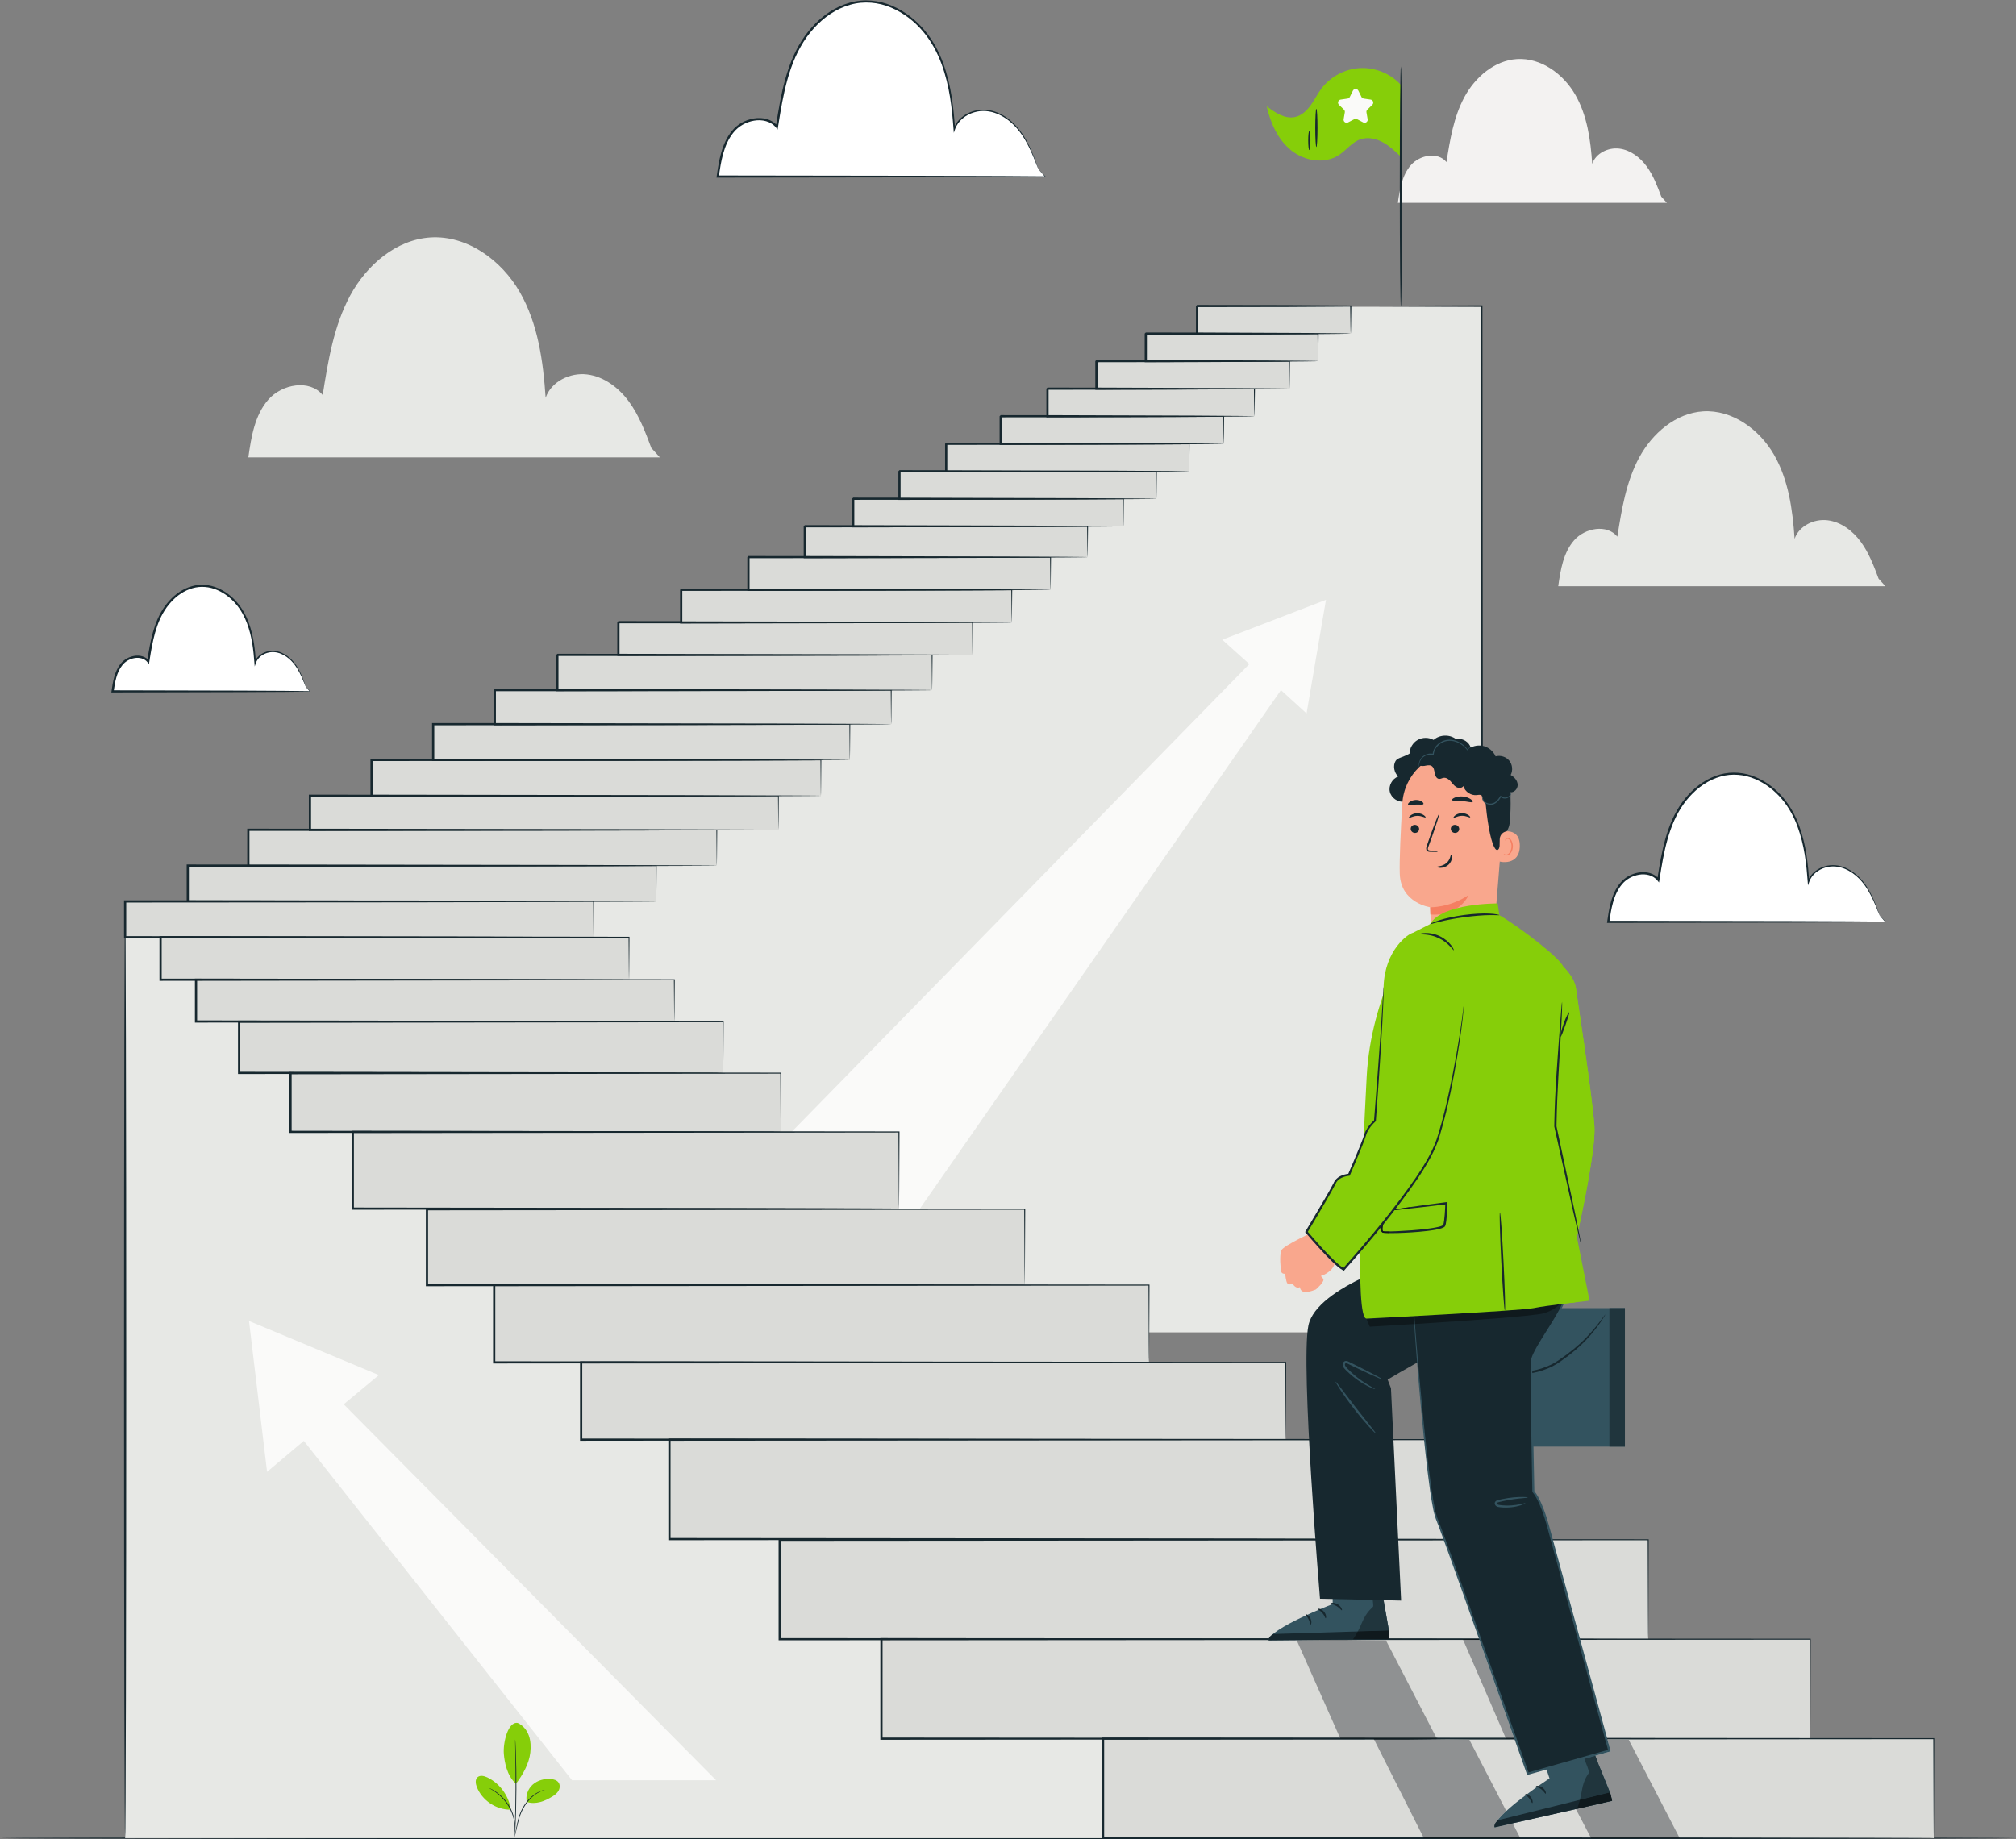 <svg xmlns:inkscape="http://www.inkscape.org/namespaces/inkscape" xmlns:sodipodi="http://sodipodi.sourceforge.net/DTD/sodipodi-0.dtd" xmlns="http://www.w3.org/2000/svg" xmlns:svg="http://www.w3.org/2000/svg" id="svg2" width="632.067" height="576.773" viewBox="0 0 632.067 576.773" sodipodi:docname="8711615.eps"><rect x="0" y="0" width="632.067" height="576.773" fill="#808080" stroke="none"/><defs id="defs6"></defs><g id="g8" inkscape:groupmode="layer" inkscape:label="ink_ext_XXXXXX" transform="matrix(1.333,0,0,-1.333,0,576.773)"><g id="g10" transform="scale(0.1)"><path d="m 1531.87,3273.17 c -14.15,37.79 -28.59,76.1 -52.4,108.68 -23.8,32.58 -58.59,59.28 -98.65,64.17 -40.05,4.91 -84.42,-16.71 -97.48,-54.89 -5.74,86.04 -17.94,174.32 -61.01,249.03 -43.07,74.71 -123.43,133.4 -209.51,128.14 -81.16,-4.96 -150.644,-65.25 -189.257,-136.81 -38.614,-71.56 -51.868,-153.64 -64.543,-233.96 -30.762,37.75 -95.723,25.88 -127.832,-10.73 -32.11,-36.62 -40.243,-87.8 -47.067,-136.01 h 967.929 l -20.18,22.38" style="fill:#e7e8e5;fill-opacity:1;fill-rule:nonzero;stroke:none" id="path12"></path><path d="m 3907.34,3864.3 c -9.25,24.7 -18.68,49.75 -34.25,71.04 -15.56,21.3 -38.3,38.75 -64.48,41.95 -26.18,3.21 -55.18,-10.93 -63.71,-35.88 -3.76,56.24 -11.73,113.94 -39.88,162.77 -28.16,48.84 -80.69,87.2 -136.95,83.76 -53.05,-3.24 -98.47,-42.65 -123.71,-89.42 -25.24,-46.78 -33.9,-100.43 -42.19,-152.93 -20.1,24.68 -62.57,16.92 -83.55,-7.01 -20.99,-23.94 -26.31,-57.39 -30.77,-88.91 h 632.69 l -13.2,14.63" style="fill:#f3f2f1;fill-opacity:1;fill-rule:nonzero;stroke:none" id="path14"></path><path d="m 4418.56,2965.51 c -11.26,30.05 -22.73,60.52 -41.66,86.42 -18.93,25.9 -46.59,47.13 -78.44,51.02 -31.85,3.9 -67.13,-13.29 -77.51,-43.65 -4.57,68.42 -14.26,138.61 -48.51,198.01 -34.25,59.4 -98.14,106.07 -166.58,101.89 -64.53,-3.95 -119.78,-51.89 -150.48,-108.78 -30.71,-56.9 -41.24,-122.17 -51.32,-186.03 -24.46,30.02 -76.11,20.59 -101.64,-8.53 -25.53,-29.11 -32,-69.81 -37.43,-108.14 h 769.62 l -16.05,17.79" style="fill:#e7e8e5;fill-opacity:1;fill-rule:nonzero;stroke:none" id="path16"></path><path d="M 4740.53,2.609 C 4740.53,1.172 3679.24,0 2370.38,0 1061.06,0 0,1.172 0,2.609 c 0,1.43 1061.06,2.602 2370.38,2.602 1308.86,0 2370.15,-1.172 2370.15,-2.602" style="fill:#17282f;fill-opacity:1;fill-rule:nonzero;stroke:none" id="path18"></path><path d="m 4421.01,2173.26 c -9.53,25.45 -19.26,51.26 -35.29,73.21 -16.04,21.94 -39.47,39.92 -66.45,43.22 -26.98,3.31 -56.87,-11.25 -65.67,-36.98 -3.87,57.96 -12.08,117.43 -41.09,167.75 -29.02,50.33 -83.15,89.86 -141.13,86.32 -54.67,-3.35 -101.48,-43.96 -127.48,-92.16 -26.01,-48.2 -34.94,-103.49 -43.48,-157.59 -20.72,25.43 -64.48,17.43 -86.11,-7.23 -21.62,-24.66 -27.11,-59.14 -31.7,-91.62 h 652 l -13.6,15.08" style="fill:#ffffff;fill-opacity:1;fill-rule:nonzero;stroke:none" id="path20"></path><path d="m 4421.01,2173.26 c 0,0 1.22,-1.09 3.52,-3.51 2.42,-2.59 5.85,-6.26 10.47,-11.21 l 0.81,-0.87 -1.2,-0.02 c -67.11,-0.97 -322.72,-1.74 -652,-1.99 h -2.91 l 0.41,2.88 c 2.18,15.42 4.51,31.18 8.87,46.79 4.35,15.54 10.95,31.11 21.71,44.11 10.77,13.18 26.64,21.99 43.64,24.83 8.51,1.39 17.44,1.23 25.95,-1.23 8.5,-2.4 16.48,-7.36 22.16,-14.37 l -4.59,-1.24 c 1.33,8.23 2.76,17.11 4.2,26.03 5.29,31.72 11.68,63.09 22.2,92.82 10.39,29.66 25.5,57.62 46.19,80.24 20.42,22.65 46.24,40.31 74.78,48.22 28.51,8.19 58.88,4.91 84.53,-6.13 25.8,-10.97 47.59,-28.4 64.51,-48.44 17.01,-20.1 29.01,-42.95 37.41,-65.81 16.86,-46 20.92,-91.36 23.71,-131.53 l -3.46,0.46 c 6.68,18.95 23.63,30.89 40.18,35.6 16.86,5.06 34.15,2.63 48.08,-3.33 28.29,-12.32 44.97,-34.41 55.39,-52.38 10.47,-18.38 16.03,-33.79 19.96,-44.06 1.8,-5.01 3.2,-8.92 4.22,-11.78 0.9,-2.64 1.33,-4.04 1.26,-4.08 -0.07,-0.05 -0.65,1.26 -1.73,3.89 -1.14,2.82 -2.69,6.66 -4.69,11.6 -4.23,10.14 -10.08,25.4 -20.7,43.44 -10.55,17.65 -27.26,39.09 -54.78,50.77 -13.58,5.65 -30.05,7.8 -46.1,2.86 -15.81,-4.61 -31.67,-16.12 -37.72,-33.68 l -2.81,-8.18 -0.65,8.64 c -3.03,40.03 -7.34,85.06 -24.14,130.27 -8.37,22.51 -20.22,44.81 -36.88,64.37 -16.59,19.52 -37.91,36.42 -62.91,46.98 -24.88,10.61 -53.96,13.66 -81.35,5.75 -27.42,-7.66 -52.47,-24.76 -72.34,-46.88 -20.13,-22.06 -34.85,-49.3 -45.08,-78.55 -10.34,-29.26 -16.68,-60.33 -21.94,-91.94 -1.44,-8.9 -2.87,-17.77 -4.2,-25.98 l -0.94,-5.8 -3.65,4.56 c -10.09,12.62 -27.65,16.51 -43.24,13.77 -15.76,-2.63 -30.57,-10.84 -40.49,-22.99 -10.16,-12.24 -16.52,-27.09 -20.77,-42.21 -4.26,-15.18 -6.6,-30.73 -8.79,-46.12 l -2.5,2.87 c 329.28,-0.24 584.89,-1.02 652,-1.99 l -0.4,-0.88 c -4.47,5.13 -7.78,8.93 -10.13,11.63 -2.16,2.53 -3.07,3.8 -3.07,3.8" style="fill:#17282f;fill-opacity:1;fill-rule:nonzero;stroke:none" id="path22"></path><path d="m 2442.26,3929.32 c -11.26,30.06 -22.75,60.56 -41.69,86.48 -18.94,25.92 -46.63,47.16 -78.5,51.06 -31.87,3.9 -67.18,-13.3 -77.56,-43.68 -4.58,68.46 -14.28,138.71 -48.55,198.16 -34.27,59.45 -98.22,106.14 -166.71,101.96 -64.58,-3.95 -119.88,-51.92 -150.6,-108.86 -30.73,-56.94 -41.27,-122.26 -51.36,-186.17 -24.48,30.04 -76.17,20.6 -101.71,-8.54 -25.55,-29.13 -32.03,-69.86 -37.46,-108.22 h 770.2 l -16.06,17.81" style="fill:#ffffff;fill-opacity:1;fill-rule:nonzero;stroke:none" id="path24"></path><path d="m 2442.26,3929.32 c 0,0 1.41,-1.3 4.12,-4.17 2.81,-3.03 6.85,-7.38 12.34,-13.29 l 0.8,-0.87 -1.2,-0.01 c -79.26,-0.98 -381.21,-1.75 -770.2,-2 h -2.9 l 0.41,2.88 c 2.57,18.21 5.32,36.82 10.47,55.22 5.12,18.31 12.9,36.65 25.56,51.94 12.64,15.46 31.29,25.82 51.26,29.16 9.99,1.63 20.47,1.43 30.45,-1.44 9.96,-2.82 19.3,-8.62 25.94,-16.82 l -4.59,-1.24 c 1.57,9.71 3.27,20.21 4.97,30.74 6.24,37.46 13.79,74.49 26.19,109.56 12.26,35 30.07,67.97 54.46,94.64 24.08,26.71 54.51,47.52 88.12,56.84 33.58,9.65 69.34,5.8 99.57,-7.2 30.41,-12.93 56.1,-33.47 76.07,-57.09 20.05,-23.71 34.22,-50.64 44.14,-77.62 19.91,-54.26 24.73,-107.82 28.05,-155.25 l -3.47,0.45 c 7.84,22.26 27.76,36.33 47.25,41.88 19.83,5.96 40.19,3.12 56.61,-3.9 16.61,-6.98 29.97,-17.49 40.58,-28.39 10.68,-10.95 18.53,-22.58 24.79,-33.33 12.39,-21.68 18.98,-39.88 23.65,-51.99 2.16,-5.97 3.83,-10.59 5.03,-13.9 1.08,-3.12 1.53,-4.8 1.53,-4.8 0,0 -0.74,1.5 -2,4.61 -1.31,3.27 -3.14,7.83 -5.5,13.72 -4.96,11.98 -11.85,30.03 -24.39,51.37 -6.34,10.59 -14.21,21.98 -24.82,32.64 -10.54,10.64 -23.73,20.8 -39.94,27.48 -16.07,6.7 -35.6,9.27 -54.64,3.42 -18.74,-5.45 -37.58,-19.09 -44.78,-39.96 l -2.81,-8.17 -0.65,8.63 c -3.55,47.3 -8.62,100.53 -28.47,154.01 -9.9,26.61 -23.91,53 -43.61,76.16 -19.63,23.11 -44.86,43.13 -74.47,55.63 -29.46,12.58 -63.93,16.2 -96.38,6.83 -32.5,-9.06 -62.16,-29.32 -85.68,-55.5 -23.83,-26.12 -41.26,-58.36 -53.35,-92.94 -12.23,-34.61 -19.73,-71.34 -25.95,-108.7 -1.7,-10.51 -3.39,-20.98 -4.96,-30.68 l -0.93,-5.8 -3.66,4.56 c -12.05,15.06 -33,19.69 -51.51,16.42 -18.74,-3.12 -36.33,-12.87 -48.13,-27.32 -12.05,-14.52 -19.59,-32.13 -24.61,-50.03 -5.05,-17.97 -7.81,-36.37 -10.4,-54.55 l -2.5,2.88 c 388.99,-0.25 690.94,-1.02 770.2,-1.99 l -0.39,-0.89 c -5.33,6.09 -9.26,10.58 -12,13.7 -2.56,2.98 -3.67,4.47 -3.67,4.47" style="fill:#17282f;fill-opacity:1;fill-rule:nonzero;stroke:none" id="path26"></path><path d="m 719.352,2711.16 c -6.793,18.12 -13.715,36.5 -25.133,52.12 -11.418,15.63 -28.106,28.43 -47.317,30.78 -19.211,2.36 -40.496,-8.01 -46.757,-26.33 -2.754,41.27 -8.602,83.61 -29.262,119.45 -20.66,35.83 -59.203,63.98 -100.492,61.46 -38.926,-2.38 -72.254,-31.3 -90.778,-65.62 -18.519,-34.32 -24.875,-73.69 -30.953,-112.22 -14.758,18.11 -45.914,12.42 -61.316,-5.14 -15.399,-17.56 -19.301,-42.11 -22.574,-65.24 h 464.261 l -9.679,10.74" style="fill:#ffffff;fill-opacity:1;fill-rule:nonzero;stroke:none" id="path28"></path><path d="m 719.352,2711.15 c 0.074,0.05 0.91,-0.74 2.566,-2.45 1.824,-1.92 4.266,-4.5 7.504,-7.93 l 0.812,-0.85 -1.207,-0.03 c -47.777,-0.97 -229.789,-1.75 -464.257,-1.99 l -2.922,-0.01 0.425,2.88 c 3.18,21.63 6.375,45.92 21.922,65.11 7.789,9.52 19.243,15.88 31.524,17.94 12.07,2.17 26.504,-0.84 34.957,-11.37 l -4.586,-1.24 c 0.945,5.86 1.969,12.19 2.992,18.54 3.766,22.6 8.328,44.98 15.844,66.21 7.418,21.19 18.23,41.2 33.043,57.38 14.625,16.22 33.125,28.86 53.601,34.54 20.461,5.87 42.278,3.5 60.649,-4.42 18.488,-7.88 34.074,-20.36 46.172,-34.7 12.156,-14.4 20.726,-30.74 26.711,-47.07 12.015,-32.87 14.871,-65.22 16.824,-93.84 l -3.465,0.46 c 4.848,13.69 17.074,22.26 28.969,25.62 12.117,3.62 24.547,1.85 34.515,-2.44 20.258,-8.86 32.129,-24.68 39.528,-37.53 7.437,-13.13 11.351,-24.13 14.109,-31.46 1.219,-3.49 2.188,-6.26 2.941,-8.41 0.614,-1.89 0.899,-2.89 0.829,-2.94 -0.075,-0.04 -0.508,0.87 -1.301,2.74 -0.871,2.11 -1.996,4.83 -3.406,8.25 -3.055,7.19 -7.262,18.04 -14.852,30.83 -7.531,12.53 -19.434,27.7 -38.918,35.92 -9.617,3.98 -21.227,5.47 -32.543,1.97 -11.144,-3.27 -22.285,-11.4 -26.496,-23.7 l -2.805,-8.19 -0.664,8.64 c -2.183,28.49 -5.289,60.51 -17.246,92.59 -5.961,15.97 -14.375,31.77 -26.183,45.62 -11.766,13.83 -26.879,25.79 -44.567,33.25 -17.605,7.49 -38.125,9.63 -57.469,4.03 -19.367,-5.41 -37.086,-17.51 -51.16,-33.18 -14.25,-15.63 -24.679,-34.93 -31.937,-55.69 -7.332,-20.77 -11.84,-42.85 -15.586,-65.34 -1.024,-6.34 -2.043,-12.65 -2.989,-18.49 l -0.937,-5.8 -3.652,4.56 c -6.973,8.72 -19.153,11.45 -30.086,9.54 -11.047,-1.84 -21.442,-7.6 -28.387,-16.11 -14.355,-17.55 -17.742,-40.92 -20.902,-62.52 l -2.496,2.87 c 234.468,-0.24 416.48,-1.02 464.257,-1.99 l -0.39,-0.88 c -3.09,3.59 -5.422,6.31 -7.164,8.33 -1.52,1.82 -2.2,2.71 -2.121,2.75" style="fill:#17282f;fill-opacity:1;fill-rule:nonzero;stroke:none" id="path30"></path><path d="m 1131.66,2245.7 1951.36,1359.43 h 402.07 V 1192.41 H 2120.76 l -989.1,1053.29" style="fill:#e7e8e5;fill-opacity:1;fill-rule:nonzero;stroke:none" id="path32"></path><path d="m 1862.91,1664.98 1075.53,1099.69 -63.67,57.22 243.96,93.85 -45.66,-267.23 -60.21,54.86 -1006.07,-1445.09 -143.88,406.7" style="fill:#fafaf9;fill-opacity:1;fill-rule:nonzero;stroke:none" id="path34"></path><path d="M 2702.45,2.609 H 294.305 V 2206.25 H 729.031 L 2702.45,319.57 V 2.609" style="fill:#e7e8e5;fill-opacity:1;fill-rule:nonzero;stroke:none" id="path36"></path><path d="M 1543.44,2206.25 H 441.648 v 84.22 H 1543.44 v -84.22" style="fill:#dadbd8;fill-opacity:1;fill-rule:nonzero;stroke:none" id="path38"></path><path d="m 1543.44,2206.24 c 0,0 -0.12,1.94 -0.18,5.57 -0.05,3.8 -0.13,9.13 -0.22,16.12 -0.13,14.29 -0.31,35.21 -0.55,62.54 l 0.95,-0.95 c -170.81,-0.96 -599.905,-1.65 -1101.733,-1.65 h -0.055 l 2.602,2.6 c 0,-28.85 -0.004,-57.46 -0.008,-84.22 l -2.594,2.59 c 307.852,-0.43 582.888,-0.82 781.178,-1.09 99.18,-0.33 179.14,-0.6 234.52,-0.78 27.54,-0.16 48.96,-0.28 63.69,-0.36 7.18,-0.08 12.69,-0.14 16.62,-0.18 3.77,-0.06 5.78,-0.19 5.78,-0.19 0,0 -1.77,-0.12 -5.42,-0.18 -3.85,-0.04 -9.25,-0.1 -16.28,-0.18 -14.59,-0.08 -35.81,-0.2 -63.09,-0.36 -55.24,-0.18 -135,-0.45 -233.92,-0.78 -198.77,-0.27 -474.476,-0.66 -783.078,-1.09 l -2.597,-0.01 v 2.61 c -0.004,26.76 -0.004,55.37 -0.008,84.22 v 2.61 h 2.605 0.055 c 501.828,0 930.923,-0.69 1101.733,-1.65 l 0.96,-0.01 v -0.95 c -0.24,-27.57 -0.43,-48.68 -0.55,-63.09 -0.1,-6.9 -0.17,-12.16 -0.22,-15.91 -0.07,-3.53 -0.19,-5.23 -0.19,-5.23" style="fill:#17282f;fill-opacity:1;fill-rule:nonzero;stroke:none" id="path40"></path><path d="m 294.305,2.609 c -1.442,0 -2.606,493.34 -2.606,1101.761 0,608.64 1.164,1101.88 2.606,1101.88 1.437,0 2.601,-493.24 2.601,-1101.88 0,-608.421 -1.164,-1101.761 -2.601,-1101.761" style="fill:#17282f;fill-opacity:1;fill-rule:nonzero;stroke:none" id="path42"></path><path d="m 3167.41,3606.92 c 0,0 1.83,0.16 5.44,0.24 3.77,0.05 9.09,0.13 16.04,0.23 14.32,0.09 35.2,0.24 62.28,0.43 54.57,0.18 133.93,0.44 233.92,0.77 h 1.65 l 0.01,-1.67 c 0.22,-245.54 0.56,-623.14 0.94,-1045.63 -0.3,-376.49 -0.57,-717.28 -0.76,-964.14 -0.35,-123.24 -0.63,-223.02 -0.83,-292.17 -0.21,-34.37 -0.38,-61.1 -0.49,-79.43 -0.11,-8.96 -0.2,-15.83 -0.26,-20.66 -0.09,-4.65 -0.26,-7.04 -0.26,-7.04 0,0 -0.18,2.39 -0.27,7.04 -0.06,4.83 -0.15,11.7 -0.26,20.66 -0.11,18.33 -0.28,45.06 -0.49,79.43 -0.19,69.15 -0.48,168.93 -0.83,292.17 -0.19,246.86 -0.46,587.65 -0.76,964.14 0.38,422.49 0.72,800.09 0.95,1045.63 l 1.66,-1.66 c -99.99,0.33 -179.35,0.59 -233.92,0.77 -27.08,0.18 -47.96,0.33 -62.28,0.43 -6.95,0.1 -12.27,0.18 -16.04,0.23 -3.61,0.08 -5.44,0.23 -5.44,0.23" style="fill:#17282f;fill-opacity:1;fill-rule:nonzero;stroke:none" id="path44"></path><path d="M 1396.1,2122.02 H 294.305 v 84.23 H 1396.1 v -84.23" style="fill:#dadbd8;fill-opacity:1;fill-rule:nonzero;stroke:none" id="path46"></path><path d="m 1396.1,2122.02 c 0,0 -0.12,1.93 -0.19,5.56 -0.05,3.8 -0.13,9.13 -0.22,16.12 -0.13,14.29 -0.31,35.21 -0.55,62.54 l 0.95,-0.95 c -170.81,-0.96 -599.902,-1.65 -1101.731,-1.65 h -0.054 l 2.601,2.6 c -0.004,-28.85 -0.004,-57.46 -0.008,-84.22 l -2.593,2.59 c 307.851,-0.43 582.89,-0.81 781.175,-1.09 99.18,-0.33 179.15,-0.6 234.53,-0.78 27.54,-0.16 48.95,-0.28 63.68,-0.36 7.18,-0.08 12.69,-0.14 16.63,-0.18 3.76,-0.06 5.78,-0.18 5.78,-0.18 0,0 -1.78,-0.13 -5.42,-0.19 -3.86,-0.04 -9.26,-0.1 -16.29,-0.17 -14.59,-0.09 -35.81,-0.21 -63.09,-0.37 -55.23,-0.18 -135,-0.45 -233.91,-0.78 -198.773,-0.27 -474.484,-0.66 -783.085,-1.09 h -2.598 v 2.6 c -0.004,26.76 -0.008,55.37 -0.008,84.22 v 2.61 h 2.606 0.054 c 501.829,0 930.921,-0.69 1101.731,-1.65 l 0.97,-0.01 -0.01,-0.95 c -0.24,-27.57 -0.42,-48.68 -0.55,-63.09 -0.09,-6.9 -0.17,-12.16 -0.22,-15.91 -0.07,-3.53 -0.18,-5.22 -0.18,-5.22" style="fill:#17282f;fill-opacity:1;fill-rule:nonzero;stroke:none" id="path48"></path><path d="M 1685.91,2290.47 H 584.121 v 84.23 H 1685.91 v -84.23" style="fill:#dadbd8;fill-opacity:1;fill-rule:nonzero;stroke:none" id="path50"></path><path d="m 1685.91,2290.47 c 0,0 -0.11,1.94 -0.18,5.57 -0.05,3.8 -0.13,9.13 -0.22,16.12 -0.13,14.29 -0.31,35.21 -0.55,62.54 l 0.95,-0.95 C 1515.1,2372.78 1086,2372.1 584.18,2372.1 h -0.059 l 2.606,2.6 c -0.004,-28.85 -0.008,-57.46 -0.008,-84.22 l -2.598,2.59 c 307.852,-0.43 582.889,-0.82 781.179,-1.09 99.18,-0.33 179.15,-0.6 234.52,-0.78 27.54,-0.16 48.96,-0.28 63.69,-0.37 7.18,-0.07 12.69,-0.13 16.63,-0.17 3.76,-0.06 5.77,-0.19 5.77,-0.19 0,0 -1.77,-0.12 -5.42,-0.18 -3.85,-0.04 -9.25,-0.1 -16.28,-0.18 -14.59,-0.08 -35.81,-0.2 -63.09,-0.36 -55.24,-0.18 -135,-0.45 -233.91,-0.78 -198.78,-0.27 -474.487,-0.66 -783.089,-1.09 l -2.598,-0.01 v 2.61 c 0,26.76 -0.003,55.37 -0.007,84.22 v 2.61 h 2.605 0.059 c 501.82,0 930.92,-0.69 1101.73,-1.65 l 0.96,-0.01 v -0.95 c -0.24,-27.57 -0.42,-48.68 -0.55,-63.09 -0.1,-6.9 -0.17,-12.16 -0.22,-15.91 -0.07,-3.53 -0.19,-5.23 -0.19,-5.23" style="fill:#17282f;fill-opacity:1;fill-rule:nonzero;stroke:none" id="path52"></path><path d="M 1830.82,2374.7 H 729.031 v 80.09 H 1830.82 v -80.09" style="fill:#dadbd8;fill-opacity:1;fill-rule:nonzero;stroke:none" id="path54"></path><path d="m 1830.82,2374.7 c 0,0 -0.11,1.82 -0.18,5.25 -0.05,3.58 -0.12,8.62 -0.21,15.24 -0.12,13.54 -0.3,33.43 -0.53,59.6 l 0.92,-0.93 c -166.27,-0.98 -597.1,-1.68 -1101.734,-1.68 h -0.055 l 2.602,2.61 c 0,-27.44 -0.004,-54.65 -0.004,-80.08 l -2.598,2.59 c 307.679,-0.43 582.719,-0.81 781.049,-1.09 99.19,-0.33 179.2,-0.6 234.6,-0.78 27.56,-0.16 48.98,-0.28 63.73,-0.36 7.17,-0.08 12.69,-0.14 16.63,-0.18 3.77,-0.06 5.78,-0.19 5.78,-0.19 0,0 -1.77,-0.12 -5.42,-0.18 -3.86,-0.04 -9.26,-0.1 -16.29,-0.18 -14.61,-0.08 -35.83,-0.2 -63.13,-0.36 -55.26,-0.19 -135.06,-0.45 -234,-0.78 -198.81,-0.28 -474.52,-0.66 -782.949,-1.09 l -2.597,-0.01 v 2.61 c -0.004,25.43 -0.004,52.64 -0.008,80.08 v 2.6 h 2.605 0.055 c 504.634,0 935.464,-0.7 1101.734,-1.68 h 0.94 l -0.01,-0.92 c -0.23,-26.41 -0.41,-46.47 -0.53,-60.14 -0.1,-6.52 -0.17,-11.49 -0.22,-15.03 -0.06,-3.33 -0.18,-4.92 -0.18,-4.92" style="fill:#17282f;fill-opacity:1;fill-rule:nonzero;stroke:none" id="path56"></path><path d="M 1930.79,2454.79 H 873.938 v 84.23 H 1930.79 v -84.23" style="fill:#dadbd8;fill-opacity:1;fill-rule:nonzero;stroke:none" id="path58"></path><path d="m 1930.79,2454.79 c 0,0 -0.12,1.95 -0.19,5.62 -0.06,3.83 -0.13,9.19 -0.23,16.2 -0.13,14.34 -0.32,35.25 -0.56,62.41 l 0.98,-0.98 c -167.62,-0.95 -577.77,-1.63 -1056.798,-1.63 h -0.051 l 2.602,2.61 c 0,-28.86 -0.004,-57.46 -0.008,-84.23 l -2.594,2.59 c 295.419,-0.43 559.219,-0.81 749.379,-1.09 95.11,-0.33 171.79,-0.6 224.9,-0.78 26.4,-0.16 46.94,-0.28 61.08,-0.36 6.87,-0.08 12.15,-0.14 15.94,-0.18 3.61,-0.06 5.55,-0.18 5.55,-0.18 0,0 -1.7,-0.12 -5.19,-0.18 -3.71,-0.05 -8.88,-0.1 -15.6,-0.18 -14.01,-0.09 -34.34,-0.21 -60.48,-0.37 -52.97,-0.18 -129.45,-0.44 -224.29,-0.77 -190.65,-0.28 -455.13,-0.67 -751.289,-1.1 h -2.597 v 2.6 c -0.004,26.77 -0.004,55.37 -0.008,84.23 v 2.6 h 2.605 0.051 c 479.028,0 889.178,-0.67 1056.798,-1.63 h 0.98 l -0.01,-0.97 c -0.24,-27.4 -0.43,-48.51 -0.55,-62.97 -0.1,-6.92 -0.18,-12.21 -0.23,-15.99 -0.07,-3.56 -0.19,-5.27 -0.19,-5.27" style="fill:#17282f;fill-opacity:1;fill-rule:nonzero;stroke:none" id="path60"></path><path d="m 1998.84,2539.02 h -979.99 v 84.23 h 979.99 v -84.23" style="fill:#dadbd8;fill-opacity:1;fill-rule:nonzero;stroke:none" id="path62"></path><path d="m 1998.84,2539.02 c 0,0 -0.13,2 -0.2,5.71 -0.05,3.88 -0.13,9.32 -0.24,16.34 -0.13,14.42 -0.33,35.33 -0.57,62.18 l 1.01,-1.02 c -161.73,-0.93 -539.64,-1.59 -979.94,-1.59 h -0.05 l 2.6,2.61 c 0,-28.86 0,-57.44 -0.01,-84.23 l -2.59,2.59 c 274.14,-0.43 518.73,-0.82 695.01,-1.1 88.15,-0.32 159.2,-0.59 208.45,-0.77 24.44,-0.16 43.47,-0.28 56.6,-0.36 6.35,-0.08 11.25,-0.14 14.78,-0.18 3.35,-0.06 5.15,-0.18 5.15,-0.18 0,0 -1.56,-0.12 -4.79,-0.18 -3.46,-0.05 -8.24,-0.1 -14.44,-0.18 -13,-0.09 -31.82,-0.21 -56.01,-0.36 -49.11,-0.19 -119.95,-0.45 -207.84,-0.78 -176.77,-0.28 -422.02,-0.66 -696.91,-1.1 h -2.6 v 2.6 c 0,26.79 0,55.37 -0.01,84.23 v 2.6 h 2.61 0.05 c 440.3,0 818.21,-0.65 979.94,-1.59 h 1.03 l -0.01,-1.01 c -0.25,-27.1 -0.45,-48.21 -0.58,-62.76 -0.1,-6.93 -0.18,-12.29 -0.24,-16.12 -0.07,-3.61 -0.2,-5.35 -0.2,-5.35" style="fill:#17282f;fill-opacity:1;fill-rule:nonzero;stroke:none" id="path64"></path><path d="m 2096.13,2623.25 h -932.37 v 80.08 h 932.37 v -80.08" style="fill:#dadbd8;fill-opacity:1;fill-rule:nonzero;stroke:none" id="path66"></path><path d="m 2096.13,2623.25 c 0,0 -0.13,1.9 -0.2,5.43 -0.06,3.72 -0.14,8.89 -0.24,15.55 -0.13,13.73 -0.33,33.6 -0.58,59.1 l 1.02,-1.02 c -153.86,-0.93 -513.4,-1.58 -932.32,-1.58 h -0.04 c -0.58,-0.57 4.92,4.92 2.59,2.59 v -0.02 -0.08 -0.16 -0.32 -0.65 -1.28 -2.57 -5.14 -10.24 c 0,-6.81 0,-13.57 0,-20.28 0,-13.42 0,-26.59 -0.01,-39.33 l -2.59,2.59 c 260.79,-0.43 493.46,-0.82 661.19,-1.1 83.85,-0.33 151.45,-0.59 198.33,-0.77 23.25,-0.16 41.35,-0.28 53.87,-0.37 6.02,-0.07 10.69,-0.13 14.07,-0.17 3.19,-0.06 4.91,-0.18 4.91,-0.18 0,0 -1.48,-0.12 -4.55,-0.18 -3.3,-0.05 -7.86,-0.11 -13.73,-0.18 -12.39,-0.09 -30.29,-0.21 -53.28,-0.36 -46.73,-0.19 -114.13,-0.45 -197.73,-0.78 -168.2,-0.28 -401.54,-0.66 -663.08,-1.1 h -2.6 v 2.6 c 0,12.74 0,25.91 0,39.33 0,6.71 -0.01,13.47 -0.01,20.28 v 10.24 5.14 2.57 1.28 0.65 0.32 0.16 0.08 0.02 c -2.32,-2.32 3.17,3.18 2.62,2.61 h 0.04 c 418.92,0 778.46,-0.65 932.32,-1.58 l 1.02,-0.01 -0.01,-1.01 c -0.25,-25.75 -0.44,-45.82 -0.57,-59.68 -0.11,-6.57 -0.19,-11.67 -0.24,-15.33 -0.08,-3.42 -0.2,-5.07 -0.2,-5.07" style="fill:#17282f;fill-opacity:1;fill-rule:nonzero;stroke:none" id="path68"></path><path d="m 2192.35,2703.33 h -881.41 v 82.85 h 881.41 v -82.85" style="fill:#dadbd8;fill-opacity:1;fill-rule:nonzero;stroke:none" id="path70"></path><path d="m 2192.35,2703.33 c 0,0 -0.13,1.95 -0.2,5.58 -0.06,3.82 -0.14,9.14 -0.25,16.02 -0.14,14.17 -0.34,34.72 -0.6,61.25 l 1.05,-1.05 c -148.41,-0.92 -487.31,-1.56 -881.36,-1.56 h -0.04 c 5.19,5.21 1.44,1.43 2.6,2.59 v -0.02 -0.08 -0.17 -0.33 -0.67 -1.33 -2.66 -5.31 l -0.01,-10.59 c 0,-7.04 0,-14.04 0,-20.98 0,-13.87 0,-27.49 0,-40.69 l -2.6,2.59 c 246.79,-0.43 466.73,-0.82 625.22,-1.1 79.22,-0.33 143.08,-0.59 187.38,-0.77 21.94,-0.16 39.03,-0.28 50.88,-0.36 5.67,-0.08 10.08,-0.14 13.29,-0.18 3.01,-0.06 4.64,-0.18 4.64,-0.18 0,0 -1.39,-0.12 -4.29,-0.18 -3.12,-0.04 -7.42,-0.1 -12.95,-0.18 -11.71,-0.08 -28.6,-0.2 -50.29,-0.36 -44.15,-0.18 -107.8,-0.44 -186.77,-0.77 -158.97,-0.28 -379.57,-0.67 -627.11,-1.1 l -2.59,-0.01 v 2.6 c -0.01,13.2 -0.01,26.82 -0.01,40.69 0,6.94 0,13.94 0,20.98 v 10.59 5.31 2.66 1.33 0.67 0.33 0.17 0.08 0.02 c 1.16,1.17 -2.61,-2.58 2.61,2.62 h 0.04 c 394.05,0 732.95,-0.64 881.36,-1.55 l 1.06,-0.01 -0.01,-1.04 c -0.26,-26.79 -0.46,-47.55 -0.6,-61.86 -0.1,-6.78 -0.18,-12.02 -0.24,-15.78 -0.08,-3.52 -0.21,-5.21 -0.21,-5.21" style="fill:#17282f;fill-opacity:1;fill-rule:nonzero;stroke:none" id="path72"></path><path d="m 2287.43,2786.18 h -832.95 v 76.86 h 832.95 v -76.86" style="fill:#dadbd8;fill-opacity:1;fill-rule:nonzero;stroke:none" id="path74"></path><path d="m 2287.43,2786.18 c 0,0 -0.13,1.82 -0.21,5.2 -0.06,3.57 -0.14,8.51 -0.24,14.87 -0.14,13.18 -0.34,32.24 -0.6,56.79 l 1.05,-1.04 c -139.66,-0.92 -460.12,-1.57 -832.9,-1.57 h -0.04 c -0.58,-0.56 4.93,4.93 2.6,2.59 v -0.02 -0.07 -0.16 -0.31 -0.61 -1.24 -2.46 -4.93 -9.83 c 0,-6.53 0,-13.02 -0.01,-19.46 0,-12.87 0,-25.51 0,-37.75 l -2.6,2.59 c 233.14,-0.43 440.95,-0.82 590.75,-1.1 74.86,-0.33 135.21,-0.59 177.11,-0.77 20.73,-0.16 36.88,-0.28 48.11,-0.37 5.35,-0.07 9.52,-0.13 12.58,-0.17 2.85,-0.06 4.4,-0.18 4.4,-0.18 0.06,-0.06 -1.31,-0.12 -4.05,-0.18 -2.97,-0.05 -7.03,-0.1 -12.23,-0.18 -11.09,-0.08 -27.05,-0.21 -47.52,-0.36 -41.76,-0.18 -101.91,-0.45 -176.51,-0.77 -150.28,-0.28 -358.76,-0.67 -592.64,-1.11 h -2.59 v 2.6 c 0,12.24 -0.01,24.88 -0.01,37.75 0,6.44 0,12.93 0,19.46 v 9.83 4.93 2.46 1.24 0.61 0.31 0.16 0.07 0.02 c -2.33,-2.32 3.16,3.19 2.61,2.62 h 0.04 c 372.78,0 693.24,-0.64 832.9,-1.56 l 1.05,-0.01 -0.01,-1.03 c -0.26,-24.82 -0.46,-44.07 -0.59,-57.39 -0.11,-6.27 -0.19,-11.13 -0.25,-14.64 -0.07,-3.27 -0.2,-4.83 -0.2,-4.83" style="fill:#17282f;fill-opacity:1;fill-rule:nonzero;stroke:none" id="path76"></path><path d="m 2379.69,2862.46 h -777.51 v 76.86 h 777.51 v -76.86" style="fill:#dadbd8;fill-opacity:1;fill-rule:nonzero;stroke:none" id="path78"></path><path d="m 2379.69,2862.46 c 0,0 -0.14,1.82 -0.21,5.18 -0.06,3.57 -0.14,8.5 -0.25,14.84 -0.14,13.17 -0.35,32.22 -0.61,56.84 l 1.07,-1.07 c -132.5,-0.91 -430.91,-1.53 -777.47,-1.53 h -0.04 c 5.2,5.2 1.45,1.43 2.61,2.58 v -0.02 -0.07 -0.16 -0.31 -0.61 -1.24 -2.47 -4.92 l -0.01,-9.82 c 0,-6.53 0,-13.03 0,-19.46 0,-12.87 0,-25.51 -0.01,-37.76 l -2.59,2.59 c 217.78,-0.43 411.73,-0.82 551.52,-1.1 69.84,-0.33 126.14,-0.59 165.25,-0.77 19.32,-0.16 34.38,-0.28 44.89,-0.37 4.97,-0.07 8.86,-0.13 11.74,-0.17 2.66,-0.06 4.05,-0.12 4.11,-0.18 0.06,-0.06 -1.21,-0.12 -3.76,-0.18 -2.79,-0.04 -6.57,-0.1 -11.4,-0.18 -10.37,-0.08 -25.23,-0.2 -44.3,-0.36 -38.97,-0.18 -95.06,-0.44 -164.64,-0.77 -140.28,-0.28 -334.89,-0.67 -553.41,-1.1 l -2.59,-0.01 v 2.6 c 0,12.25 -0.01,24.89 -0.01,37.76 0,6.43 0,12.93 0,19.46 v 9.82 4.92 2.47 1.24 0.61 0.31 0.16 0.07 0.02 c 1.16,1.17 -2.6,-2.58 2.6,2.62 h 0.04 c 346.56,0 644.97,-0.63 777.47,-1.53 l 1.08,-0.01 -0.01,-1.06 c -0.26,-24.89 -0.47,-44.15 -0.61,-57.46 -0.11,-6.24 -0.19,-11.08 -0.25,-14.6 -0.08,-3.25 -0.21,-4.8 -0.21,-4.8" style="fill:#17282f;fill-opacity:1;fill-rule:nonzero;stroke:none" id="path80"></path><path d="m 2470.86,2939.32 h -710.53 v 76.86 h 710.53 v -76.86" style="fill:#dadbd8;fill-opacity:1;fill-rule:nonzero;stroke:none" id="path82"></path><path d="m 2470.86,2939.32 c 0,0 -0.13,1.81 -0.21,5.17 -0.07,3.58 -0.15,8.49 -0.26,14.81 -0.15,13.17 -0.36,32.22 -0.63,56.88 l 1.1,-1.11 c -123.86,-0.88 -395.61,-1.49 -710.49,-1.49 h -0.02 c 1.16,1.16 -2.61,-2.6 2.59,2.6 v -0.04 -0.08 -0.15 -0.31 -0.62 -1.23 -2.47 -4.92 -9.82 c 0,-6.53 0,-13.02 -0.01,-19.46 0,-12.86 0,-25.5 -0.01,-37.76 l -2.59,2.59 c 199.22,-0.44 376.42,-0.83 504.12,-1.11 63.77,-0.32 115.17,-0.59 150.93,-0.77 17.61,-0.15 31.36,-0.27 40.99,-0.36 4.52,-0.07 8.07,-0.13 10.73,-0.17 2.43,-0.06 3.71,-0.12 3.76,-0.18 0.06,-0.06 -1.09,-0.12 -3.41,-0.18 -2.58,-0.04 -6.01,-0.1 -10.39,-0.17 -9.5,-0.09 -23.05,-0.21 -40.41,-0.36 -35.61,-0.19 -86.8,-0.45 -150.32,-0.77 -128.18,-0.28 -306.03,-0.67 -506,-1.11 l -2.59,-0.01 v 2.6 c 0,12.26 0,24.9 -0.01,37.76 0,6.44 0,12.93 0,19.46 v 9.82 4.92 2.47 1.23 0.62 0.31 0.15 0.08 0.04 c 5.21,5.2 1.45,1.44 2.62,2.6 h 0.02 c 314.88,0 586.63,-0.61 710.49,-1.49 l 1.13,-0.01 -0.02,-1.1 c -0.27,-24.94 -0.48,-44.2 -0.63,-57.52 -0.11,-6.22 -0.2,-11.04 -0.26,-14.57 -0.08,-3.23 -0.15,-4.84 -0.22,-4.77" style="fill:#17282f;fill-opacity:1;fill-rule:nonzero;stroke:none" id="path84"></path><path d="m 2557.99,3016.18 h -665.06 v 72.59 h 665.06 v -72.59" style="fill:#dadbd8;fill-opacity:1;fill-rule:nonzero;stroke:none" id="path86"></path><path d="m 2557.99,3016.18 c -0.07,0.07 -0.14,1.72 -0.22,4.89 -0.06,3.41 -0.15,8.05 -0.26,14 -0.15,12.47 -0.36,30.44 -0.64,53.7 l 1.12,-1.11 c -116.21,-0.88 -370.47,-1.49 -665.03,-1.49 h -0.02 c 1.16,1.16 -2.61,-2.6 2.59,2.6 v -0.03 -0.08 -0.14 -0.29 -0.59 -1.16 -2.33 -4.65 -9.28 c 0,-6.16 0,-12.29 0,-18.37 -0.01,-12.15 -0.01,-24.09 -0.01,-35.67 l -2.59,2.59 c 186.45,-0.44 352.27,-0.83 471.82,-1.11 59.66,-0.32 107.76,-0.59 141.27,-0.77 16.46,-0.15 29.33,-0.27 38.38,-0.36 4.21,-0.07 7.53,-0.13 10.05,-0.17 2.28,-0.06 3.48,-0.12 3.54,-0.18 0.06,-0.06 -1.02,-0.12 -3.19,-0.18 -2.43,-0.04 -5.64,-0.1 -9.71,-0.17 -8.92,-0.09 -21.58,-0.21 -37.8,-0.36 -33.36,-0.18 -81.25,-0.45 -140.67,-0.77 -120.02,-0.28 -286.5,-0.67 -473.69,-1.11 l -2.59,-0.01 v 2.6 c -0.01,11.58 -0.01,23.52 -0.01,35.67 0,6.08 0,12.21 -0.01,18.37 v 9.28 4.65 2.33 1.16 0.59 0.29 0.14 0.08 0.03 c 5.21,5.21 1.46,1.45 2.62,2.61 h 0.02 c 294.56,0 548.82,-0.61 665.03,-1.49 l 1.12,-0.01 -0.01,-1.11 c -0.27,-23.54 -0.49,-41.73 -0.63,-54.34 -0.11,-5.85 -0.2,-10.4 -0.27,-13.75 -0.07,-3.06 -0.14,-4.57 -0.21,-4.5" style="fill:#17282f;fill-opacity:1;fill-rule:nonzero;stroke:none" id="path88"></path><path d="m 2642.22,3088.77 h -635.43 v 64.82 h 635.43 v -64.82" style="fill:#dadbd8;fill-opacity:1;fill-rule:nonzero;stroke:none" id="path90"></path><path d="m 2642.22,3088.77 c -0.07,0.07 -0.14,1.56 -0.21,4.4 -0.07,3.09 -0.15,7.23 -0.26,12.52 -0.14,11.18 -0.35,27.21 -0.62,47.9 l 1.09,-1.09 c -109.12,-0.89 -352.71,-1.52 -635.39,-1.52 h -0.04 c 5.21,5.2 1.45,1.43 2.61,2.59 v -0.02 -0.06 -0.13 -0.26 -0.52 -1.04 -2.08 -4.16 -8.28 c 0,-5.5 0,-10.98 -0.01,-16.41 0,-10.85 0,-21.5 0,-31.84 l -2.6,2.6 c 177.94,-0.44 336.35,-0.83 450.62,-1.11 57.02,-0.33 103,-0.59 135.08,-0.77 15.72,-0.15 28.03,-0.28 36.72,-0.36 4.01,-0.07 7.19,-0.13 9.62,-0.18 2.18,-0.06 3.33,-0.12 3.39,-0.18 0.06,-0.06 -0.97,-0.12 -3.04,-0.17 -2.34,-0.05 -5.41,-0.11 -9.28,-0.18 -8.55,-0.09 -20.66,-0.21 -36.13,-0.36 -31.93,-0.18 -77.71,-0.45 -134.47,-0.77 -114.76,-0.28 -273.82,-0.67 -452.51,-1.11 l -2.59,-0.01 v 2.6 c 0,10.34 0,20.99 -0.01,31.84 0,5.43 0,10.91 0,16.41 v 8.28 4.16 2.08 1.04 0.52 0.26 0.13 0.06 0.02 c 1.16,1.17 -2.6,-2.59 2.6,2.62 h 0.04 c 282.68,0 526.27,-0.62 635.39,-1.52 l 1.1,-0.01 -0.02,-1.07 c -0.26,-20.96 -0.47,-37.2 -0.61,-48.53 -0.11,-5.19 -0.2,-9.25 -0.26,-12.28 -0.08,-2.73 -0.14,-4.07 -0.21,-4.01" style="fill:#17282f;fill-opacity:1;fill-rule:nonzero;stroke:none" id="path92"></path><path d="M 2719.78,3153.41 H 2115.6 v 64.81 h 604.18 v -64.81" style="fill:#dadbd8;fill-opacity:1;fill-rule:nonzero;stroke:none" id="path94"></path><path d="m 2719.78,3153.41 c -0.07,0.07 -0.14,1.55 -0.22,4.39 -0.06,3.1 -0.15,7.23 -0.26,12.52 -0.15,11.18 -0.36,27.2 -0.63,47.9 l 1.1,-1.1 c -105.09,-0.89 -336.24,-1.5 -604.14,-1.5 h -0.02 c 1.16,1.16 -2.61,-2.6 2.59,2.6 v -0.03 -0.06 -0.13 -0.26 -0.52 -1.05 -2.08 -4.15 -8.28 c 0,-5.5 0,-10.98 0,-16.4 0,-10.85 -0.01,-21.51 -0.01,-31.85 l -2.59,2.59 c 169.28,-0.44 319.87,-0.83 428.51,-1.11 54.17,-0.32 97.87,-0.58 128.38,-0.76 14.93,-0.16 26.62,-0.28 34.91,-0.36 3.8,-0.08 6.82,-0.14 9.15,-0.18 2.07,-0.06 3.17,-0.12 3.23,-0.18 0.06,-0.06 -0.92,-0.12 -2.88,-0.18 -2.24,-0.04 -5.15,-0.1 -8.81,-0.17 -8.15,-0.09 -19.64,-0.21 -34.32,-0.36 -30.37,-0.18 -73.86,-0.45 -127.78,-0.77 -109.12,-0.28 -260.37,-0.67 -430.39,-1.11 l -2.59,-0.01 v 2.6 c -0.01,10.34 -0.01,21 -0.01,31.85 0,5.42 0,10.9 0,16.4 v 8.28 4.15 2.08 1.05 0.52 0.26 0.13 0.06 0.03 c 5.2,5.21 1.45,1.45 2.61,2.61 h 0.02 c 267.9,0 499.05,-0.62 604.14,-1.5 l 1.13,-0.01 -0.02,-1.1 c -0.27,-20.98 -0.48,-37.21 -0.63,-48.55 -0.11,-5.18 -0.19,-9.23 -0.26,-12.26 -0.08,-2.72 -0.14,-4.07 -0.21,-4" style="fill:#17282f;fill-opacity:1;fill-rule:nonzero;stroke:none" id="path96"></path><path d="m 2796.79,3218.05 h -571.33 v 64.81 h 571.33 v -64.81" style="fill:#dadbd8;fill-opacity:1;fill-rule:nonzero;stroke:none" id="path98"></path><path d="m 2796.79,3218.05 c -0.07,0.07 -0.15,1.55 -0.22,4.39 -0.07,3.1 -0.16,7.23 -0.27,12.51 -0.15,11.19 -0.37,27.21 -0.64,47.91 l 1.13,-1.13 c -100.87,-0.87 -318.94,-1.47 -571.3,-1.47 h -0.02 c 1.16,1.16 -2.61,-2.6 2.59,2.6 v -0.03 -0.07 -0.13 -0.26 -0.52 -1.04 -2.08 -4.15 -8.28 c 0,-5.51 0,-10.98 0,-16.4 -0.01,-10.85 -0.01,-21.51 -0.01,-31.85 l -2.59,2.59 c 160.17,-0.44 302.54,-0.83 405.26,-1.11 51.2,-0.33 92.49,-0.59 121.36,-0.77 14.09,-0.15 25.13,-0.27 33,-0.36 3.58,-0.07 6.42,-0.13 8.65,-0.17 1.96,-0.06 3,-0.12 3.06,-0.18 0.06,-0.06 -0.86,-0.12 -2.71,-0.18 -2.14,-0.04 -4.88,-0.1 -8.32,-0.17 -7.72,-0.09 -18.57,-0.21 -32.41,-0.36 -28.72,-0.18 -69.81,-0.44 -120.76,-0.77 -103.19,-0.28 -246.22,-0.67 -407.13,-1.11 l -2.59,-0.01 v 2.6 c -0.01,10.34 -0.01,21 -0.01,31.85 0,5.42 0,10.89 -0.01,16.4 v 8.28 4.15 2.08 1.04 0.52 0.26 0.13 0.07 0.03 c 5.21,5.21 1.46,1.44 2.62,2.61 h 0.02 c 252.36,0 470.43,-0.61 571.3,-1.48 l 1.14,-0.01 -0.01,-1.12 c -0.28,-20.99 -0.5,-37.22 -0.64,-48.57 -0.12,-5.17 -0.21,-9.21 -0.27,-12.25 -0.08,-2.72 -0.15,-4.06 -0.22,-3.99" style="fill:#17282f;fill-opacity:1;fill-rule:nonzero;stroke:none" id="path100"></path><path d="m 2877.92,3282.86 h -524.26 v 64.82 h 524.26 v -64.82" style="fill:#dadbd8;fill-opacity:1;fill-rule:nonzero;stroke:none" id="path102"></path><path d="m 2877.92,3282.86 c -0.08,0.08 -0.15,1.56 -0.23,4.4 -0.07,3.12 -0.16,7.25 -0.28,12.51 -0.16,11.22 -0.38,27.22 -0.66,47.91 l 1.17,-1.18 c -94.82,-0.85 -294.13,-1.43 -524.23,-1.43 h -0.02 c -2.33,-2.33 3.15,3.18 2.59,2.6 v -0.03 -0.07 -0.13 -0.26 -0.52 -1.04 -2.08 -4.15 -8.28 c 0,-5.5 0,-10.97 0,-16.39 -0.01,-10.85 -0.01,-21.5 -0.02,-31.86 l -2.58,2.59 c 147.11,-0.44 277.7,-0.83 371.94,-1.12 46.93,-0.32 84.78,-0.58 111.3,-0.76 12.88,-0.15 23,-0.27 30.26,-0.36 3.26,-0.07 5.87,-0.13 7.94,-0.17 1.8,-0.06 2.76,-0.12 2.82,-0.18 0.06,-0.06 -0.78,-0.12 -2.47,-0.17 -1.98,-0.05 -4.49,-0.11 -7.61,-0.18 -7.12,-0.08 -17.04,-0.2 -29.68,-0.36 -26.37,-0.18 -64.02,-0.44 -110.69,-0.76 -94.71,-0.28 -225.96,-0.67 -373.81,-1.12 h -2.59 v 2.59 c 0,10.36 -0.01,21.01 -0.01,31.86 0,5.42 -0.01,10.89 -0.01,16.39 v 8.28 4.15 2.08 1.04 0.52 0.26 0.13 0.07 0.03 c -0.57,-0.56 4.94,4.94 2.62,2.61 h 0.02 c 230.1,0 429.41,-0.58 524.23,-1.44 h 1.18 l -0.01,-1.16 c -0.29,-20.98 -0.51,-37.22 -0.67,-48.59 -0.11,-5.15 -0.2,-9.19 -0.27,-12.25 -0.09,-2.71 -0.16,-4.05 -0.23,-3.98" style="fill:#17282f;fill-opacity:1;fill-rule:nonzero;stroke:none" id="path104"></path><path d="m 2950.46,3347.68 h -486.77 v 64.81 h 486.77 v -64.81" style="fill:#dadbd8;fill-opacity:1;fill-rule:nonzero;stroke:none" id="path106"></path><path d="m 2950.46,3347.68 c -0.08,0.07 -0.16,1.56 -0.24,4.41 -0.07,3.14 -0.17,7.28 -0.29,12.53 -0.16,11.24 -0.38,27.24 -0.68,47.86 l 1.21,-1.2 c -90.02,-0.83 -274.38,-1.4 -486.74,-1.4 h -0.02 c -2.33,-2.33 3.16,3.17 2.59,2.6 v -0.03 -0.07 -0.13 -0.26 -0.52 -1.04 -2.08 -4.15 -8.27 c 0,-5.5 0,-10.97 0,-16.39 -0.01,-10.84 -0.01,-21.5 -0.01,-31.86 l -2.59,2.58 c 136.7,-0.44 257.92,-0.84 345.4,-1.12 43.52,-0.32 78.63,-0.58 103.29,-0.76 11.92,-0.15 21.3,-0.27 28.08,-0.36 3,-0.07 5.43,-0.13 7.37,-0.17 1.68,-0.06 2.57,-0.12 2.63,-0.17 0.06,-0.06 -0.71,-0.12 -2.28,-0.18 -1.86,-0.05 -4.17,-0.11 -7.04,-0.18 -6.64,-0.08 -15.83,-0.2 -27.5,-0.35 -24.51,-0.18 -59.42,-0.44 -102.68,-0.76 -87.96,-0.28 -209.83,-0.67 -347.27,-1.12 l -2.58,-0.01 -0.01,2.6 c 0,10.36 -0.01,21.02 -0.01,31.86 0,5.42 0,10.89 0,16.39 v 8.27 4.15 2.08 1.04 0.52 0.26 0.13 0.07 0.03 c -0.57,-0.56 4.93,4.94 2.61,2.61 h 0.02 c 212.36,0 396.72,-0.57 486.74,-1.4 l 1.22,-0.01 -0.02,-1.2 c -0.29,-20.93 -0.52,-37.16 -0.68,-48.57 -0.12,-5.14 -0.21,-9.18 -0.28,-12.26 -0.09,-2.71 -0.17,-4.05 -0.24,-3.97" style="fill:#17282f;fill-opacity:1;fill-rule:nonzero;stroke:none" id="path108"></path><path d="m 3032.78,3412.49 h -454.01 v 64.81 h 454.01 v -64.81" style="fill:#dadbd8;fill-opacity:1;fill-rule:nonzero;stroke:none" id="path110"></path><path d="m 3032.78,3412.49 c -0.07,0.08 -0.15,1.58 -0.24,4.43 -0.08,3.17 -0.17,7.31 -0.3,12.56 -0.16,11.27 -0.4,27.25 -0.7,47.82 l 1.24,-1.24 c -85.82,-0.81 -257.11,-1.36 -453.98,-1.36 h -0.02 c -2.33,-2.33 3.16,3.17 2.6,2.59 v -0.03 -0.06 -0.14 -0.26 -0.51 -1.05 -2.08 -4.15 l -0.01,-8.27 c 0,-5.5 0,-10.97 0,-16.38 0,-10.84 -0.01,-21.5 -0.01,-31.87 l -2.59,2.58 c 127.6,-0.44 240.62,-0.84 322.22,-1.12 40.54,-0.32 73.25,-0.58 96.28,-0.76 11.08,-0.15 19.81,-0.27 26.18,-0.35 2.78,-0.07 5.04,-0.13 6.88,-0.18 1.57,-0.06 2.4,-0.11 2.45,-0.17 0.06,-0.06 -0.65,-0.12 -2.1,-0.18 -1.76,-0.04 -3.91,-0.1 -6.55,-0.17 -6.23,-0.09 -14.77,-0.21 -25.61,-0.35 -22.88,-0.18 -55.39,-0.44 -95.68,-0.76 -82.06,-0.29 -195.73,-0.68 -324.07,-1.13 l -2.58,-0.01 v 2.6 c -0.01,10.37 -0.01,21.03 -0.02,31.87 0,5.41 0,10.88 0,16.38 v 8.27 4.15 2.08 1.05 0.51 0.26 0.14 0.06 0.03 c -0.57,-0.56 4.93,4.94 2.61,2.61 h 0.02 c 196.87,0 368.16,-0.55 453.98,-1.36 l 1.26,-0.01 -0.01,-1.23 c -0.31,-20.88 -0.54,-37.11 -0.71,-48.55 -0.12,-5.13 -0.22,-9.18 -0.29,-12.28 -0.09,-2.72 -0.17,-4.06 -0.25,-3.98" style="fill:#17282f;fill-opacity:1;fill-rule:nonzero;stroke:none" id="path112"></path><path d="m 3100.13,3477.3 h -405.19 v 64.81 h 405.19 v -64.81" style="fill:#dadbd8;fill-opacity:1;fill-rule:nonzero;stroke:none" id="path114"></path><path d="m 3100.13,3477.3 c -0.09,0.08 -0.17,1.6 -0.26,4.48 -0.08,3.22 -0.19,7.38 -0.31,12.62 -0.18,11.33 -0.42,27.3 -0.74,47.71 l 1.3,-1.3 c -79.61,-0.78 -231.38,-1.3 -405.16,-1.3 h -0.02 c -0.57,-0.57 4.93,4.92 2.6,2.59 v -0.03 -0.07 -0.12 -0.27 -0.52 -1.04 -2.08 -4.15 -8.27 c 0,-5.49 0,-10.95 0,-16.37 -0.01,-10.84 -0.02,-21.49 -0.02,-31.88 l -2.58,2.58 c 114.02,-0.45 214.82,-0.84 287.64,-1.13 36.1,-0.32 65.24,-0.57 85.85,-0.75 9.83,-0.15 17.6,-0.27 23.35,-0.36 2.45,-0.07 4.46,-0.12 6.14,-0.17 1.4,-0.06 2.15,-0.11 2.21,-0.17 0.11,-0.12 -2.52,-0.23 -7.68,-0.35 -5.6,-0.08 -13.19,-0.2 -22.78,-0.34 -20.46,-0.19 -49.4,-0.44 -85.25,-0.76 -73.29,-0.28 -174.73,-0.68 -289.48,-1.13 l -2.58,-0.01 v 2.59 c -0.01,10.39 -0.01,21.04 -0.02,31.88 0,5.42 0,10.88 0,16.37 l -0.01,8.27 v 4.15 2.08 1.04 0.52 0.27 0.12 0.07 0.03 c -2.32,-2.32 3.17,3.19 2.61,2.61 h 0.02 c 173.78,0 325.55,-0.52 405.16,-1.3 l 1.33,-0.01 -0.02,-1.29 c -0.31,-20.73 -0.56,-36.96 -0.73,-48.48 -0.13,-5.12 -0.24,-9.18 -0.32,-12.33 -0.09,-2.73 -0.17,-4.09 -0.25,-4" style="fill:#17282f;fill-opacity:1;fill-rule:nonzero;stroke:none" id="path116"></path><path d="m 3177.02,3542.11 h -361.54 v 64.81 h 361.54 v -64.81" style="fill:#dadbd8;fill-opacity:1;fill-rule:nonzero;stroke:none" id="path118"></path><path d="m 3177.02,3542.11 c -0.09,0.09 -0.17,1.64 -0.27,4.54 -0.09,3.28 -0.19,7.47 -0.33,12.71 -0.18,11.41 -0.44,27.37 -0.77,47.56 l 1.37,-1.37 c -74.08,-0.74 -208.38,-1.23 -361.52,-1.23 h -0.02 c -0.57,-0.56 4.93,4.92 2.6,2.59 v -0.03 -0.07 -0.13 -0.26 -0.52 -1.04 -2.07 -4.15 -8.27 c 0,-5.49 0,-10.95 -0.01,-16.37 0,-10.82 -0.01,-21.48 -0.02,-31.89 l -2.57,2.57 c 101.86,-0.45 191.74,-0.84 256.72,-1.13 32.14,-0.32 58.09,-0.57 76.54,-0.75 8.7,-0.14 15.62,-0.26 20.82,-0.35 4.79,-0.11 7.35,-0.22 7.46,-0.34 0.12,-0.11 -2.22,-0.23 -6.79,-0.34 -5.06,-0.09 -11.79,-0.2 -20.26,-0.35 -18.31,-0.18 -44.05,-0.43 -75.94,-0.74 -65.45,-0.29 -155.97,-0.69 -258.55,-1.14 l -2.57,-0.01 -0.01,2.58 c 0,10.41 -0.01,21.07 -0.02,31.89 0,5.42 0,10.88 0,16.37 l -0.01,8.27 v 4.15 2.07 1.04 0.52 0.26 0.13 0.07 0.03 c -2.32,-2.32 3.17,3.19 2.61,2.62 h 0.02 c 153.14,0 287.44,-0.49 361.52,-1.24 l 1.39,-0.01 -0.02,-1.36 c -0.32,-20.53 -0.58,-36.76 -0.76,-48.36 -0.14,-5.12 -0.25,-9.21 -0.33,-12.4 -0.1,-2.77 -0.19,-4.14 -0.28,-4.05" style="fill:#17282f;fill-opacity:1;fill-rule:nonzero;stroke:none" id="path120"></path><path d="M 1479.46,2022.02 H 377.668 v 100 H 1479.46 v -100" style="fill:#dadbd8;fill-opacity:1;fill-rule:nonzero;stroke:none" id="path122"></path><path d="m 1479.46,2022.02 c 0,0 -0.13,2.34 -0.2,6.72 -0.06,4.54 -0.14,10.96 -0.24,19.33 -0.14,17.04 -0.34,41.89 -0.6,73.94 l 1.04,-1.03 c -184.83,-0.26 -608.491,-0.87 -1101.733,-1.57 h -0.055 l 2.601,2.6 c -0.003,-34.25 -0.007,-68.16 -0.007,-99.99 l -2.594,2.6 c 308.5,-0.44 583.543,-0.83 781.668,-1.1 99.1,-0.33 178.94,-0.6 234.22,-0.78 27.49,-0.15 48.86,-0.28 63.56,-0.36 7.16,-0.08 12.66,-0.14 16.58,-0.18 3.75,-0.06 5.76,-0.18 5.76,-0.18 0,0 -1.77,-0.12 -5.4,-0.18 -3.85,-0.04 -9.24,-0.1 -16.25,-0.17 -14.56,-0.09 -35.73,-0.21 -62.96,-0.37 -55.14,-0.18 -134.78,-0.44 -233.62,-0.77 -198.605,-0.28 -474.312,-0.67 -783.558,-1.1 l -2.598,-0.01 v 2.6 c -0.004,31.83 -0.004,65.74 -0.008,99.99 v 2.61 h 2.606 0.055 c 493.242,-0.7 916.903,-1.3 1101.733,-1.57 h 1.05 l -0.01,-1.04 c -0.26,-32.31 -0.46,-57.36 -0.59,-74.54 -0.11,-8.27 -0.19,-14.61 -0.25,-19.1 -0.07,-4.27 -0.2,-6.35 -0.2,-6.35" style="fill:#17282f;fill-opacity:1;fill-rule:nonzero;stroke:none" id="path124"></path><path d="M 1586.05,1923.74 H 461.035 v 98.28 H 1586.05 v -98.28" style="fill:#dadbd8;fill-opacity:1;fill-rule:nonzero;stroke:none" id="path126"></path><path d="m 1586.05,1923.74 c 0,0 -0.13,2.31 -0.2,6.62 -0.06,4.47 -0.14,10.8 -0.24,19.04 -0.14,16.77 -0.33,41.2 -0.59,72.62 l 1.03,-1.02 c -187.14,-0.26 -620.265,-0.87 -1124.956,-1.58 h -0.059 l 2.606,2.6 c -0.004,-33.67 -0.008,-67.01 -0.008,-98.28 l -2.598,2.59 c 314.86,-0.43 595.705,-0.82 798.045,-1.1 101.21,-0.32 182.77,-0.59 239.22,-0.77 28.09,-0.16 49.92,-0.28 64.92,-0.36 7.32,-0.08 12.94,-0.14 16.94,-0.18 3.84,-0.06 5.89,-0.18 5.89,-0.18 0,0 -1.81,-0.12 -5.53,-0.18 -3.92,-0.04 -9.43,-0.1 -16.6,-0.18 -14.87,-0.08 -36.5,-0.21 -64.33,-0.36 -56.31,-0.19 -137.66,-0.45 -238.61,-0.78 -202.82,-0.28 -484.335,-0.66 -799.945,-1.1 h -2.594 v 2.6 c -0.003,31.27 -0.007,64.61 -0.007,98.28 v 2.61 h 2.601 0.059 c 504.691,-0.71 937.826,-1.32 1124.956,-1.58 l 1.03,-0.01 -0.01,-1.02 c -0.25,-31.68 -0.45,-56.31 -0.58,-73.21 -0.11,-8.14 -0.19,-14.39 -0.24,-18.81 -0.08,-4.21 -0.2,-6.26 -0.2,-6.26" style="fill:#17282f;fill-opacity:1;fill-rule:nonzero;stroke:none" id="path128"></path><path d="M 1700.89,1802.83 H 562.43 v 120.37 h 1138.46 v -120.37" style="fill:#dadbd8;fill-opacity:1;fill-rule:nonzero;stroke:none" id="path130"></path><path d="m 1700.89,1802.83 c 0,0 -0.14,2.77 -0.22,7.99 -0.06,5.38 -0.14,13.07 -0.26,23.14 -0.14,20.41 -0.35,50.35 -0.62,89.24 l 1.1,-1.1 c -197.98,-0.26 -633.39,-0.83 -1138.402,-1.5 h -0.058 l 2.601,2.6 c -0.004,-41.23 -0.008,-82 -0.011,-120.37 l -2.59,2.6 c 319.453,-0.44 603.67,-0.83 808.22,-1.11 102.31,-0.33 184.7,-0.59 241.69,-0.77 28.37,-0.16 50.39,-0.28 65.53,-0.36 7.38,-0.08 13.06,-0.14 17.08,-0.18 3.87,-0.06 5.94,-0.18 5.94,-0.18 0,0 -1.83,-0.12 -5.58,-0.17 -3.95,-0.05 -9.51,-0.1 -16.75,-0.18 -15.01,-0.08 -36.83,-0.2 -64.94,-0.36 -56.86,-0.18 -139.03,-0.44 -241.09,-0.77 -205.03,-0.28 -489.905,-0.67 -810.1,-1.11 h -2.594 v 2.59 c -0.004,38.37 -0.008,79.14 -0.012,120.37 v 2.61 h 2.606 0.058 c 505.012,-0.67 940.422,-1.25 1138.402,-1.51 h 1.1 v -1.1 c -0.28,-39.16 -0.49,-69.32 -0.63,-89.88 -0.11,-9.96 -0.2,-17.57 -0.26,-22.89 -0.07,-5.11 -0.21,-7.6 -0.21,-7.6" style="fill:#17282f;fill-opacity:1;fill-rule:nonzero;stroke:none" id="path132"></path><path d="M 1836.43,1664.09 H 683.355 v 138.18 H 1836.43 v -138.18" style="fill:#dadbd8;fill-opacity:1;fill-rule:nonzero;stroke:none" id="path134"></path><path d="m 1836.43,1664.09 c 0,0 -0.15,3.15 -0.23,9.13 -0.06,6.13 -0.15,14.95 -0.27,26.53 -0.15,23.39 -0.37,57.78 -0.66,102.52 l 1.16,-1.15 c -207.3,-0.26 -645.98,-0.81 -1153.012,-1.45 h -0.063 l 2.606,2.6 c -0.008,-47.33 -0.012,-94.07 -0.02,-138.18 l -2.586,2.59 c 324.165,-0.44 612.045,-0.84 819.065,-1.12 103.56,-0.32 186.88,-0.58 244.51,-0.76 28.69,-0.16 50.94,-0.28 66.24,-0.36 7.47,-0.08 13.2,-0.13 17.27,-0.18 3.9,-0.05 5.99,-0.17 5.99,-0.17 0,0 -1.85,-0.12 -5.64,-0.18 -3.99,-0.04 -9.61,-0.1 -16.94,-0.17 -15.16,-0.09 -37.22,-0.21 -65.66,-0.36 -57.48,-0.18 -140.6,-0.44 -243.9,-0.76 -207.49,-0.29 -496.03,-0.68 -820.935,-1.12 h -2.589 v 2.59 c -0.004,44.11 -0.008,90.85 -0.016,138.18 v 2.61 h 2.605 0.063 c 507.032,-0.64 945.712,-1.19 1153.012,-1.45 h 1.16 l -0.01,-1.16 c -0.28,-45.03 -0.5,-79.65 -0.65,-103.19 -0.12,-11.47 -0.21,-20.2 -0.27,-26.27 -0.09,-5.86 -0.23,-8.72 -0.23,-8.72" style="fill:#17282f;fill-opacity:1;fill-rule:nonzero;stroke:none" id="path136"></path><path d="M 2114.41,1483.55 H 829.789 v 180.32 H 2114.41 v -180.32" style="fill:#dadbd8;fill-opacity:1;fill-rule:nonzero;stroke:none" id="path138"></path><path d="m 2114.41,1483.55 c 0,0 -0.16,4.11 -0.24,11.93 -0.07,7.94 -0.17,19.5 -0.3,34.66 -0.15,30.52 -0.39,75.42 -0.69,133.73 l 1.23,-1.24 c -241.99,-0.26 -726.85,-0.77 -1284.551,-1.37 h -0.07 l 2.602,2.61 c -0.004,-61.77 -0.012,-122.64 -0.02,-180.31 l -2.582,2.58 c 362.141,-0.45 682.911,-0.84 913.321,-1.13 115.28,-0.32 207.92,-0.58 271.93,-0.75 31.9,-0.16 56.63,-0.28 73.58,-0.36 8.31,-0.07 14.69,-0.13 19.16,-0.17 4.33,-0.06 6.63,-0.18 6.63,-0.18 0,0 -2.07,-0.11 -6.29,-0.17 -4.39,-0.04 -10.65,-0.1 -18.83,-0.17 -16.81,-0.09 -41.34,-0.2 -73,-0.36 -63.87,-0.18 -156.3,-0.43 -271.33,-0.76 -230.87,-0.28 -552.3,-0.67 -915.171,-1.12 h -2.586 v 2.59 c -0.004,57.67 -0.012,118.54 -0.019,180.31 v 2.6 h 2.605 0.07 c 557.701,-0.59 1042.561,-1.11 1284.551,-1.37 h 1.24 l -0.01,-1.23 c -0.3,-58.63 -0.53,-103.77 -0.69,-134.45 -0.13,-15.04 -0.23,-26.51 -0.3,-34.39 -0.08,-7.68 -0.24,-11.48 -0.24,-11.48" style="fill:#17282f;fill-opacity:1;fill-rule:nonzero;stroke:none" id="path140"></path><path d="M 2410.15,1303.66 H 1004.26 v 178.54 h 1405.89 v -178.54" style="fill:#dadbd8;fill-opacity:1;fill-rule:nonzero;stroke:none" id="path142"></path><path d="m 2410.15,1303.66 c 0,0 -0.15,4.04 -0.23,11.76 -0.06,7.83 -0.16,19.24 -0.28,34.25 -0.15,30.17 -0.38,74.64 -0.67,132.53 l 1.18,-1.18 c -256.75,-0.26 -790.26,-0.8 -1405.81,-1.42 h -0.08 l 2.6,2.6 c 0,-61.16 -0.01,-121.51 -0.01,-178.54 l -2.59,2.59 c 395.72,-0.45 746.81,-0.84 999.13,-1.12 126.25,-0.33 227.76,-0.59 297.88,-0.76 34.97,-0.16 62.08,-0.28 80.63,-0.36 9.13,-0.08 16.12,-0.13 20.99,-0.18 4.75,-0.05 7.26,-0.17 7.26,-0.17 0,0 -2.28,-0.12 -6.91,-0.18 -4.79,-0.04 -11.67,-0.1 -20.66,-0.17 -18.41,-0.08 -45.33,-0.2 -80.05,-0.36 -69.98,-0.18 -171.28,-0.44 -297.27,-0.76 -252.79,-0.28 -604.54,-0.67 -1001,-1.12 h -2.59 v 2.59 c 0,57.03 -0.01,117.38 -0.01,178.54 v 2.61 h 2.6 0.08 c 615.55,-0.63 1149.06,-1.17 1405.81,-1.43 h 1.19 l -0.01,-1.18 c -0.29,-58.19 -0.51,-102.9 -0.67,-133.22 -0.12,-14.89 -0.21,-26.22 -0.28,-33.99 -0.08,-7.59 -0.23,-11.33 -0.23,-11.33" style="fill:#17282f;fill-opacity:1;fill-rule:nonzero;stroke:none" id="path144"></path><path d="M 2702.45,1121.84 H 1162.33 v 181.82 h 1540.12 v -181.82" style="fill:#dadbd8;fill-opacity:1;fill-rule:nonzero;stroke:none" id="path146"></path><path d="m 2702.45,1121.84 c 0,0 -0.15,4.11 -0.23,11.96 -0.06,7.95 -0.15,19.57 -0.27,34.85 -0.15,30.71 -0.36,76.01 -0.65,135.01 l 1.15,-1.15 c -275.36,-0.26 -861.9,-0.81 -1540.04,-1.45 h -0.08 l 2.6,2.6 c -0.01,-62.28 -0.01,-123.79 -0.02,-181.81 l -2.58,2.58 c 433.05,-0.44 817.7,-0.83 1094.24,-1.11 138.37,-0.33 249.66,-0.59 326.52,-0.77 38.36,-0.15 68.09,-0.27 88.4,-0.35 10.03,-0.08 17.69,-0.14 23.01,-0.18 5.2,-0.06 7.95,-0.18 7.95,-0.18 0,0 -2.51,-0.11 -7.6,-0.17 -5.24,-0.04 -12.79,-0.1 -22.68,-0.18 -20.17,-0.08 -49.71,-0.2 -87.81,-0.36 -76.72,-0.18 -187.81,-0.44 -325.92,-0.76 -277.01,-0.28 -662.32,-0.67 -1096.11,-1.12 h -2.59 v 2.6 c -0.01,58.02 -0.01,119.53 -0.02,181.81 v 2.6 h 2.61 0.08 c 678.14,-0.64 1264.68,-1.19 1540.04,-1.45 h 1.15 v -1.15 c -0.29,-59.3 -0.51,-104.82 -0.65,-135.67 -0.12,-15.17 -0.21,-26.71 -0.28,-34.6 -0.08,-7.73 -0.22,-11.55 -0.22,-11.55" style="fill:#17282f;fill-opacity:1;fill-rule:nonzero;stroke:none" id="path148"></path><path d="M 3024.06,940.031 H 1366.88 V 1121.84 H 3024.06 V 940.031" style="fill:#dadbd8;fill-opacity:1;fill-rule:nonzero;stroke:none" id="path150"></path><path d="m 3024.06,940.031 c 0,0 -0.14,4.098 -0.21,11.949 -0.06,7.961 -0.15,19.59 -0.27,34.879 -0.14,30.701 -0.36,76.011 -0.63,134.981 l 1.11,-1.11 c -290.41,-0.26 -923.58,-0.83 -1657.09,-1.49 h -0.09 l 2.6,2.6 c 0,-62.28 0,-123.84 -0.01,-181.809 l -2.59,2.59 c 465.49,-0.441 879.41,-0.832 1177.09,-1.109 148.96,-0.332 268.8,-0.59 351.56,-0.77 41.32,-0.152 73.35,-0.281 95.2,-0.363 10.81,-0.07 19.08,-0.129 24.78,-0.168 5.6,-0.063 8.55,-0.18 8.55,-0.18 0,0 -2.71,-0.121 -8.19,-0.179 -5.64,-0.043 -13.79,-0.102 -24.45,-0.18 -21.72,-0.082 -53.55,-0.203 -94.61,-0.352 -82.62,-0.179 -202.26,-0.449 -350.96,-0.769 -298.15,-0.281 -712.73,-0.672 -1178.97,-1.11 h -2.59 v 2.59 c -0.01,57.969 -0.01,119.529 -0.01,181.809 v 2.61 h 2.6 0.09 c 733.51,-0.66 1366.68,-1.23 1657.09,-1.49 h 1.12 v -1.12 c -0.28,-59.26 -0.49,-104.78 -0.64,-135.629 -0.11,-15.18 -0.2,-26.731 -0.26,-34.621 -0.08,-7.738 -0.22,-11.559 -0.22,-11.559" style="fill:#17282f;fill-opacity:1;fill-rule:nonzero;stroke:none" id="path152"></path><path d="M 3466.09,706.059 H 1574.53 V 940.031 H 3466.09 V 706.059" style="fill:#dadbd8;fill-opacity:1;fill-rule:nonzero;stroke:none" id="path154"></path><path d="m 3466.09,706.059 c 0,0 -0.15,5.242 -0.23,15.332 -0.06,10.168 -0.16,25.129 -0.28,44.828 -0.15,39.472 -0.37,97.812 -0.66,173.812 l 1.17,-1.172 c -342.52,-0.257 -1061.42,-0.808 -1891.45,-1.429 h -0.11 l 2.61,2.601 c -0.01,-80.152 -0.01,-159.261 -0.02,-233.972 l -2.59,2.589 c 532.38,-0.449 1004.88,-0.839 1344.44,-1.117 169.9,-0.32 306.51,-0.59 400.78,-0.761 47.09,-0.161 83.58,-0.282 108.43,-0.36 12.32,-0.078 21.74,-0.14 28.2,-0.18 6.37,-0.05 9.71,-0.171 9.71,-0.171 0,0 -3.11,-0.118 -9.36,-0.18 -6.39,-0.039 -15.69,-0.098 -27.87,-0.168 -24.72,-0.082 -61.01,-0.211 -107.85,-0.359 -94.12,-0.18 -230.53,-0.442 -400.17,-0.762 -340.03,-0.281 -813.19,-0.68 -1346.31,-1.121 h -2.58 v 2.59 c -0.01,74.711 -0.01,153.82 -0.02,233.972 v 2.598 h 2.6 0.11 c 830.03,-0.629 1548.93,-1.168 1891.45,-1.43 h 1.17 v -1.168 c -0.29,-76.301 -0.51,-134.871 -0.66,-174.492 -0.13,-19.59 -0.22,-34.457 -0.28,-44.57 -0.08,-9.957 -0.23,-14.91 -0.23,-14.91" style="fill:#17282f;fill-opacity:1;fill-rule:nonzero;stroke:none" id="path156"></path><path d="M 1833.9,470.551 H 3876.63 V 704.52 H 1833.9 Z" style="fill:#dadbd8;fill-opacity:1;fill-rule:nonzero;stroke:none" id="path158"></path><path d="m 3876.63,470.551 c 0,0 -0.15,5.238 -0.23,15.32 -0.06,10.16 -0.15,25.121 -0.26,44.82 -0.15,39.469 -0.37,97.821 -0.65,173.829 l 1.13,-1.129 c -361.92,-0.262 -1141.08,-0.832 -2042.61,-1.469 h -0.11 l 2.6,2.598 c 0,-80.149 -0.01,-159.329 -0.01,-233.969 l -2.59,2.59 c 574.28,-0.442 1084.57,-0.832 1451.44,-1.11 183.57,-0.332 331.22,-0.59 433.1,-0.769 50.91,-0.16 90.37,-0.282 117.21,-0.364 13.34,-0.078 23.52,-0.128 30.49,-0.168 6.88,-0.058 10.49,-0.179 10.49,-0.179 0,0 -3.38,-0.121 -10.14,-0.18 -6.89,-0.039 -16.96,-0.101 -30.15,-0.172 -26.71,-0.09 -65.97,-0.207 -116.62,-0.359 -101.75,-0.18 -249.19,-0.442 -432.51,-0.77 -367.33,-0.281 -878.29,-0.672 -1453.31,-1.109 h -2.59 v 2.59 c -0.01,74.64 -0.01,153.82 -0.02,233.969 v 2.601 h 2.61 0.11 c 901.53,-0.641 1680.69,-1.211 2042.61,-1.473 h 1.14 v -1.128 c -0.28,-76.301 -0.5,-134.872 -0.64,-174.489 -0.12,-19.582 -0.21,-34.461 -0.27,-44.562 -0.08,-9.969 -0.22,-14.918 -0.22,-14.918" style="fill:#17282f;fill-opacity:1;fill-rule:nonzero;stroke:none" id="path160"></path><path d="M 2073.22,236.582 H 4257.79 V 470.551 H 2073.22 Z" style="fill:#dadbd8;fill-opacity:1;fill-rule:nonzero;stroke:none" id="path162"></path><path d="m 4257.79,236.582 c 0,0 -0.14,5.238 -0.22,15.328 -0.06,10.172 -0.15,25.149 -0.26,44.86 -0.14,39.48 -0.35,97.832 -0.63,173.781 l 1.11,-1.102 c -380.19,-0.269 -1215.83,-0.84 -2184.45,-1.5 h -0.12 l 2.61,2.602 c -0.01,-80.153 -0.01,-159.391 -0.02,-233.969 l -2.59,2.59 c 613.58,-0.442 1159.34,-0.832 1551.83,-1.113 196.39,-0.329 354.41,-0.59 463.44,-0.77 54.5,-0.148 96.73,-0.277 125.45,-0.359 14.28,-0.078 25.18,-0.129 32.63,-0.168 7.36,-0.063 11.22,-0.18 11.22,-0.18 0,0 -3.62,-0.121 -10.87,-0.184 -7.37,-0.039 -18.16,-0.097 -32.29,-0.179 -28.59,-0.078 -70.62,-0.199 -124.86,-0.36 -108.89,-0.179 -266.71,-0.437 -462.84,-0.757 -392.97,-0.282 -939.39,-0.672 -1553.71,-1.114 l -2.59,-0.008 v 2.602 c 0,74.578 -0.01,153.816 -0.01,233.969 v 2.597 h 2.6 0.12 c 968.62,-0.656 1804.26,-1.226 2184.45,-1.5 h 1.1 v -1.097 c -0.27,-76.231 -0.48,-134.801 -0.63,-174.422 -0.11,-19.609 -0.2,-34.5 -0.26,-44.609 -0.07,-9.981 -0.21,-14.938 -0.21,-14.938" style="fill:#17282f;fill-opacity:1;fill-rule:nonzero;stroke:none" id="path164"></path><path d="m 2594.42,2.609 h 1953.89 v 233.973 H 2594.42 Z" style="fill:#dadbd8;fill-opacity:1;fill-rule:nonzero;stroke:none" id="path166"></path><path d="m 4548.31,2.609 c 0,0 -0.14,5.242 -0.22,15.32 -0.07,10.16 -0.16,25.129 -0.28,44.82 -0.15,39.469 -0.37,97.809 -0.65,173.832 l 1.15,-1.16 C 4197.8,235.16 3454.04,234.609 2594.52,233.969 h -0.1 l 2.6,2.613 c 0,-80.152 -0.01,-159.293 -0.01,-233.973 l -2.59,2.59 C 3144.08,4.75 3632.17,4.359 3982.98,4.082 4158.52,3.762 4299.68,3.5 4397.09,3.32 c 48.67,-0.16 86.38,-0.281 112.05,-0.359 12.74,-0.082 22.47,-0.141 29.14,-0.18 6.58,-0.062 10.03,-0.172 10.03,-0.172 0,0 -3.21,-0.117 -9.68,-0.18 -6.59,-0.039 -16.21,-0.098 -28.81,-0.168 C 4484.28,2.172 4446.77,2.051 4398.36,1.902 4301.09,1.719 4160.13,1.461 3984.85,1.129 3633.56,0.852 3144.82,0.461 2594.42,0.02 h -2.59 V 2.609 c 0,74.68 -0.01,153.821 -0.01,233.973 v 2.598 h 2.6 0.1 c 859.52,-0.641 1603.28,-1.192 1953.79,-1.45 h 1.16 v -1.148 c -0.29,-76.312 -0.51,-134.883 -0.66,-174.5 -0.12,-19.582 -0.21,-34.461 -0.27,-44.562 -0.08,-9.961 -0.23,-14.91 -0.23,-14.91" style="fill:#17282f;fill-opacity:1;fill-rule:nonzero;stroke:none" id="path168"></path><path d="m 3574.94,4.41 c -72.71,0.059 -148.5,0.121 -227.03,0.18 L 3231.98,234.449 c 59.47,0.043 117.96,0.082 175.13,0.133 l 48.89,-0.594 86.85,-167.636 c -9.1,-8.391 -16.73,-16.371 -21.64,-23.293 -3.08,-2.879 -8.36,-9 -5.84,-15.199 l 42.46,9.582 17.11,-33.031" style="fill:#8f9192;fill-opacity:1;fill-rule:nonzero;stroke:none" id="path170"></path><path d="m 3575.85,2.66 h -226.97 l -0.97,1.93 c 78.53,-0.059 154.32,-0.121 227.03,-0.18 l 0.91,-1.75 m -343.87,231.789 -1.07,2.133 h 9.9 l 166.3,-2 c -57.17,-0.051 -115.66,-0.09 -175.13,-0.133" style="fill:#0f191d;fill-opacity:1;fill-rule:nonzero;stroke:none" id="path172"></path><path d="m 3949.87,4.109 c -65.19,0.051 -134.83,0.109 -208.46,0.16 l -34.89,66.68 2.65,0.602 c -0.05,-0.102 -0.07,-0.152 -0.07,-0.152 l 13.49,3.172 69.22,15.602 -0.16,0.648 0.16,0.039 -2.11,8.242 -2.66,11.238 -19.68,47.769 c -3.35,8.352 -6.03,15.063 -6.87,17.27 -1.37,3.59 -3.33,8.57 -4.99,12.781 l -3.08,8.41 c 11.14,3.149 22.32,6.309 33.54,9.489 l 2.48,0.703 -0.68,2.5 c -2.3,8.418 -4.61,16.859 -6.92,25.328 l 49.94,-0.602 119.09,-229.879" style="fill:#8f9192;fill-opacity:1;fill-rule:nonzero;stroke:none" id="path174"></path><path d="m 3950.62,2.66 h -208.36 l -0.85,1.609 c 73.63,-0.051 143.27,-0.109 208.46,-0.16 l 0.75,-1.449" style="fill:#0f191d;fill-opacity:1;fill-rule:nonzero;stroke:none" id="path176"></path><path d="m 3561.17,238.469 c -6.6,0 -13.23,0 -19.87,0.011 l -99.85,230.399 c 12.83,0.012 25.57,0.019 38.22,0.031 25.99,-73.488 53.24,-150.551 81.5,-230.441" style="fill:#8f9192;fill-opacity:1;fill-rule:nonzero;stroke:none" id="path178"></path><path d="m 3441.45,468.879 -0.7,1.601 38.18,0.54 c 0.25,-0.7 0.5,-1.411 0.74,-2.11 -12.65,-0.012 -25.39,-0.019 -38.22,-0.031" style="fill:#0f191d;fill-opacity:1;fill-rule:nonzero;stroke:none" id="path180"></path><path d="m 3561.83,236.582 h -19.71 l -0.82,1.898 c 6.64,-0.011 13.27,-0.011 19.87,-0.011 0.22,-0.637 0.44,-1.258 0.66,-1.887" style="fill:#0f191d;fill-opacity:1;fill-rule:nonzero;stroke:none" id="path182"></path><path d="M 1345.53,138.75 714.617,937.102 628.156,864.301 585.688,1219.23 891.137,1091.96 808.391,1023.24 1684.35,138.75 h -338.82" style="fill:#fafaf9;fill-opacity:1;fill-rule:nonzero;stroke:none" id="path184"></path><path d="m 3378.56,238.602 c -73.77,0.058 -149.47,0.109 -226.89,0.168 l -101.94,229.73 14.26,0.121 c 43.66,0.039 86.68,0.059 128.9,0.09 l 66.88,-0.801 118.79,-229.308" style="fill:#8f9192;fill-opacity:1;fill-rule:nonzero;stroke:none" id="path186"></path><path d="m 3063.99,468.621 78.11,0.699 50.79,-0.609 c -42.22,-0.031 -85.24,-0.051 -128.9,-0.09" style="fill:#0f191d;fill-opacity:1;fill-rule:nonzero;stroke:none" id="path188"></path><path d="m 3379.61,236.582 h -138.8 l -9.96,0.117 0.06,-0.117 h -78.26 l -0.98,2.188 c 77.42,-0.059 153.12,-0.11 226.89,-0.168 l 1.05,-2.02" style="fill:#0f191d;fill-opacity:1;fill-rule:nonzero;stroke:none" id="path190"></path><path d="m 3240.81,236.582 h -9.9 l -0.06,0.117 9.96,-0.117" style="fill:#0a0f12;fill-opacity:1;fill-rule:nonzero;stroke:none" id="path192"></path><path d="m 3294.71,4127.46 c -24.08,26.26 -60.17,41.04 -95.75,39.23 -35.58,-1.82 -69.97,-20.2 -91.26,-48.77 -9.23,-12.39 -16.02,-26.44 -25.08,-38.96 -9.06,-12.52 -21.15,-23.86 -36.22,-27.28 -24.08,-5.45 -47.33,10.28 -67.03,25.16 8.75,-39.27 26.11,-78.29 57.41,-103.56 31.31,-25.27 78.64,-33.29 112.3,-11.25 17.46,11.43 30.49,29.93 50.15,36.93 16.84,5.99 35.92,2.24 51.77,-6.03 15.84,-8.27 29.08,-20.68 42.09,-32.94" style="fill:#86CE09;fill-opacity:1;fill-rule:nonzero;stroke:none" id="path194"></path><path d="m 3294.99,4170.52 c 1.43,0 2.6,-126.57 2.6,-282.68 0,-156.16 -1.17,-282.71 -2.6,-282.71 -1.44,0 -2.61,126.55 -2.61,282.71 0,156.11 1.17,282.68 2.61,282.68" style="fill:#17282f;fill-opacity:1;fill-rule:nonzero;stroke:none" id="path196"></path><path d="m 3194.96,4113.55 7.26,-14.71 c 1.04,-2.12 3.05,-3.58 5.38,-3.92 l 16.24,-2.36 c 5.86,-0.85 8.2,-8.06 3.96,-12.19 l -11.75,-11.46 c -1.68,-1.64 -2.45,-4 -2.05,-6.32 l 2.77,-16.17 c 1,-5.85 -5.13,-10.3 -10.38,-7.54 l -14.52,7.63 c -2.08,1.1 -4.57,1.1 -6.65,0 l -14.52,-7.63 c -5.25,-2.76 -11.38,1.69 -10.38,7.54 l 2.77,16.17 c 0.4,2.32 -0.37,4.68 -2.05,6.32 l -11.75,11.46 c -4.24,4.13 -1.9,11.34 3.96,12.19 l 16.24,2.36 c 2.33,0.34 4.34,1.8 5.38,3.92 l 7.26,14.71 c 2.63,5.31 10.21,5.31 12.83,0" style="fill:#fafaf9;fill-opacity:1;fill-rule:nonzero;stroke:none" id="path198"></path><path d="m 3096.18,3980.95 c -1.44,0 -2.61,20.14 -2.61,44.97 0,24.85 1.17,44.98 2.61,44.98 1.43,0 2.6,-20.13 2.6,-44.98 0,-24.83 -1.17,-44.97 -2.6,-44.97" style="fill:#17282f;fill-opacity:1;fill-rule:nonzero;stroke:none" id="path200"></path><path d="m 3079.57,3973.84 c -1.44,0 -2.6,10.09 -2.6,22.54 0,12.44 1.16,22.53 2.6,22.53 1.44,0 2.6,-10.09 2.6,-22.53 0,-12.45 -1.16,-22.54 -2.6,-22.54" style="fill:#17282f;fill-opacity:1;fill-rule:nonzero;stroke:none" id="path202"></path><path d="m 3386.58,923.672 h 435.23 v 325.789 h -435.23 z" style="fill:#33535f;fill-opacity:1;fill-rule:nonzero;stroke:none" id="path204"></path><path d="m 3785.31,923.672 h 36.5 v 325.789 h -36.5 z" style="fill:#20353d;fill-opacity:1;fill-rule:nonzero;stroke:none" id="path206"></path><path d="m 3775.91,1234.75 c 0.15,-0.1 -0.69,-1.66 -2.44,-4.53 -1.71,-2.89 -4.38,-7.07 -7.99,-12.34 -7.2,-10.54 -18.18,-25.52 -33.89,-42.23 -15.63,-16.76 -36.57,-34.54 -61.44,-51.73 -24.89,-18.07 -58.23,-28.23 -93.11,-30.97 -8.76,-0.7 -17.4,-1.02 -25.98,-0.96 -8.71,0.12 -17.24,1.48 -25.32,3.72 -16.22,4.49 -30.52,12.43 -42.89,21.33 -24.78,18.03 -42.16,39.69 -55.42,58.24 -13.21,18.71 -22.35,34.81 -28.46,46.01 -3.05,5.6 -5.32,10.01 -6.78,13.04 -1.47,3.02 -2.17,4.65 -2.01,4.73 0.16,0.09 1.16,-1.37 2.93,-4.23 2.05,-3.37 4.56,-7.51 7.61,-12.53 6.64,-10.85 16.23,-26.6 29.69,-44.86 13.5,-18.11 30.97,-39.18 55.23,-56.49 12.11,-8.55 25.98,-16.11 41.46,-20.32 15.38,-4.6 32.27,-3.71 49.51,-2.5 34.27,2.73 66.54,12.44 90.81,29.74 24.84,16.85 45.72,34.08 61.52,50.34 15.88,16.19 27.22,30.72 34.9,40.85 7.69,10.13 11.7,15.94 12.07,15.69" style="fill:#17282f;fill-opacity:1;fill-rule:nonzero;stroke:none" id="path208"></path><path d="m 3134.44,691.781 0.1,-138.41 c 0,0 -149.23,-57.742 -150.53,-85.461 l 283.36,2.539 -0.4,20.723 -12.71,70.598 6.32,137.191 -126.14,-7.18" style="fill:#33535f;fill-opacity:1;fill-rule:nonzero;stroke:none" id="path210"></path><path d="m 3267.37,470.449 -0.4,20.723 -271.72,-8.391 c 0,0 -12.83,-5.801 -11.24,-14.871 l 283.36,2.539" style="fill:#17282f;fill-opacity:1;fill-rule:nonzero;stroke:none" id="path212"></path><path d="m 3129.82,554.781 c 0.07,-1.422 7.16,-1.949 14.18,-6.41 7.15,-4.269 10.83,-10.351 12.13,-9.769 1.3,0.289 -0.93,8.718 -9.54,13.968 -8.56,5.321 -17.1,3.512 -16.77,2.211" style="fill:#17282f;fill-opacity:1;fill-rule:nonzero;stroke:none" id="path214"></path><path d="m 3099.58,541.77 c -0.3,-1.379 5.86,-3.7 10.76,-9.622 5.07,-5.769 6.37,-12.226 7.78,-12.148 1.33,-0.199 2.2,8.102 -4.03,15.352 -6.16,7.296 -14.49,7.769 -14.51,6.418" style="fill:#17282f;fill-opacity:1;fill-rule:nonzero;stroke:none" id="path216"></path><path d="m 3082.82,505.121 c 1.3,-0.281 3.17,6.82 -0.58,14.527 -3.69,7.731 -10.41,10.692 -10.99,9.5 -0.79,-1.168 3.57,-5.269 6.55,-11.636 3.12,-6.301 3.62,-12.274 5.02,-12.391" style="fill:#17282f;fill-opacity:1;fill-rule:nonzero;stroke:none" id="path218"></path><path d="m 3133.42,586.539 c 0.62,-1.289 7.09,0.762 15.1,0.332 8.01,-0.269 14.28,-2.871 15,-1.641 0.81,1.032 -5.35,6.192 -14.79,6.559 -9.44,0.453 -16.02,-4.148 -15.31,-5.25" style="fill:#17282f;fill-opacity:1;fill-rule:nonzero;stroke:none" id="path220"></path><path d="m 3267.34,472.332 v 0 l -0.33,16.777 v 0 l 0.33,-16.777" style="fill:#8f9192;fill-opacity:1;fill-rule:nonzero;stroke:none" id="path222"></path><path d="m 3259.02,535.332 -4.76,26.438 0.03,0.652 0.44,-0.012 c 0.07,-0.922 0.16,-1.82 0.27,-2.699 0.39,-2.859 2.05,-12.813 4.02,-24.379" style="fill:#8f9192;fill-opacity:1;fill-rule:nonzero;stroke:none" id="path224"></path><path d="m 3193.67,488.898 c 2.93,5.582 6.25,12.481 9.76,20.832 11.5,27.372 24.59,34.399 26.18,37.629 0.77,1.551 0.06,8.672 -0.88,15.641 l 25.56,-0.578 -0.03,-0.652 4.76,-26.438 c 2.92,-17.09 6.51,-37.703 7.64,-44.172 l -72.99,-2.262" style="fill:#20353d;fill-opacity:1;fill-rule:nonzero;stroke:none" id="path226"></path><path d="m 3267.37,470.449 -84.96,0.012 c 0,0 4.59,5.75 11.26,18.437 l 72.99,2.262 c 0.22,-1.269 0.34,-1.988 0.35,-2.051 l 0.36,-18.66" style="fill:#0f191d;fill-opacity:1;fill-rule:nonzero;stroke:none" id="path228"></path><path d="m 3600.98,274.309 43.48,-131.118 c 0,0 -133.67,-87.949 -129.09,-115.332 l 276.44,62.312 -4.77,20.168 -27.33,66.332 -47.66,130.058 -111.07,-32.421" style="fill:#33535f;fill-opacity:1;fill-rule:nonzero;stroke:none" id="path230"></path><path d="m 3791.81,90.172 -4.77,20.168 -263.82,-65.57 c 0,0 -11.32,-8.371 -7.85,-16.91 l 276.44,62.312" style="fill:#17282f;fill-opacity:1;fill-rule:nonzero;stroke:none" id="path232"></path><path d="m 3612.74,124.461 c -0.01,-1.41 6.51,-2.371 12.54,-7.129 6.18,-4.57 8.82,-10.613 10.18,-10.23 1.34,0.078 0.43,8.378 -7.18,14.148 -7.56,5.832 -15.81,4.531 -15.54,3.211" style="fill:#17282f;fill-opacity:1;fill-rule:nonzero;stroke:none" id="path234"></path><path d="m 3604.1,85.109 c 1.32,-0.008 1.65,7.332 -3.64,14.07 -5.24,6.769 -12.44,8.25 -12.75,6.968 -0.52,-1.316 4.6,-4.398 8.86,-10 4.38,-5.496 6.13,-11.226 7.53,-11.039" style="fill:#17282f;fill-opacity:1;fill-rule:nonzero;stroke:none" id="path236"></path><path d="m 3622.39,173.559 c 0.87,-1.118 6.76,2.242 14.68,3.523 7.89,1.43 14.57,0.207 15.01,1.559 0.57,1.179 -6.53,4.918 -15.84,3.289 -9.32,-1.551 -14.78,-7.438 -13.85,-8.371" style="fill:#17282f;fill-opacity:1;fill-rule:nonzero;stroke:none" id="path238"></path><path d="m 3709.1,71.398 c 0,0 0.02,0.051 0.07,0.152 l 13.42,3.019 -13.49,-3.172 m 82.55,19.422 -1.95,8.281 2.11,-8.242 -0.16,-0.039 m -24.29,67.289 -7.65,18.563 -4.21,11.488 c 1.66,-4.211 3.62,-9.191 4.99,-12.781 0.84,-2.207 3.52,-8.918 6.87,-17.27" style="fill:#5d6163;fill-opacity:1;fill-rule:nonzero;stroke:none" id="path240"></path><path d="m 3716.03,92.699 c 1.51,5.949 3.09,13.18 4.53,21.742 4.92,29.278 16.06,39.118 16.86,42.629 0.67,2.91 -8.1,24.75 -11.1,32.102 8.39,2.379 16.82,4.769 25.27,7.16 l 0.62,0.109 c 0,0 1.47,-3.679 3.29,-8.281 l 4.21,-11.488 7.65,-18.563 c 6.99,-17.418 16.91,-41.98 19.29,-47.859 l -70.62,-17.551" style="fill:#20353d;fill-opacity:1;fill-rule:nonzero;stroke:none" id="path242"></path><path d="m 3709.17,71.551 c 0.49,1.07 3.51,7.961 6.86,21.148 l 70.62,17.551 c 0.34,-0.848 0.53,-1.309 0.53,-1.309 l 2.52,-9.839 1.95,-8.281 -69.06,-16.25 -13.42,-3.019" style="fill:#0f191d;fill-opacity:1;fill-rule:nonzero;stroke:none" id="path244"></path><path d="m 3139.28,1354.68 -42.27,79.9 c -2.72,-4.54 -78.8,-37.29 -83.41,-49.59 -4.62,-12.31 -1.54,-44.6 0,-49.99 1.53,-5.38 9.23,-4.84 9.23,-4.84 0,0 1.53,-18.23 5.38,-22.84 3.84,-4.62 11.82,0 11.82,0 0,0 7.4,-13.84 17.4,-8.46 0,0 0.62,-10.77 11.46,-11.54 10.84,-0.76 26.22,6.16 26.22,6.16 0,0 22.3,19.22 16.92,25.37 -5.38,6.16 -5.38,6.16 -5.38,6.16 0,0 26.82,7.82 32.63,29.67" style="fill:#f9a78d;fill-opacity:1;fill-rule:nonzero;stroke:none" id="path246"></path><path d="m 3457.15,2573.05 c -6.18,11.32 -20.13,17.8 -32.76,15.21 -15.12,11.49 -38.35,10.57 -52.52,-2.07 -11.37,6.42 -26.1,6.4 -37.45,-0.05 -11.35,-6.45 -18.9,-19.11 -19.19,-32.16 -16.42,-9.27 -28.19,-9.68 -32.8,-17.4 -6.76,-11.36 -3.22,-27.33 6.19,-36.61 -14.11,-4.91 -23.11,-21.33 -19.65,-35.87 3.46,-14.53 18.89,-25.14 33.7,-23.16 l 149.52,96.35 c 9.01,9.21 11.13,24.45 4.96,35.76" style="fill:#17282f;fill-opacity:1;fill-rule:nonzero;stroke:none" id="path248"></path><path d="m 3431.54,2558.3 -6.7,-0.13 c -67.41,-1.38 -122.47,-54.29 -126.51,-121.59 -3.76,-62.6 -7.11,-131.81 -6.01,-165.33 2.28,-69.4 71.93,-78.77 71.93,-78.77 l 1.02,-61.31 149.82,14.65 22.09,274.59 c 4.74,72.21 -33.33,135.15 -105.64,137.89" style="fill:#f9a78d;fill-opacity:1;fill-rule:nonzero;stroke:none" id="path250"></path><path d="m 3363.67,2192.56 c 0,0 44.39,-1.76 90.42,28.49 0,0 -20.37,-50.4 -89.77,-45.57 l -0.65,17.08" style="fill:#f57f62;fill-opacity:1;fill-rule:nonzero;stroke:none" id="path252"></path><path d="m 3318.06,2377.2 c -0.08,-5.24 4.29,-9.62 9.76,-9.81 5.46,-0.18 9.96,3.91 10.04,9.15 0.07,5.24 -4.3,9.63 -9.76,9.81 -5.47,0.19 -9.96,-3.91 -10.04,-9.15" style="fill:#17282f;fill-opacity:1;fill-rule:nonzero;stroke:none" id="path254"></path><path d="m 3313.95,2402.92 c 1.25,-1.27 8.65,4.44 19.32,4.63 10.65,0.35 18.6,-4.98 19.73,-3.65 0.55,0.59 -0.75,2.9 -4.21,5.31 -3.4,2.4 -9.18,4.69 -15.82,4.52 -6.64,-0.17 -12.19,-2.73 -15.35,-5.3 -3.23,-2.58 -4.29,-4.94 -3.67,-5.51" style="fill:#17282f;fill-opacity:1;fill-rule:nonzero;stroke:none" id="path256"></path><path d="m 3412.33,2377.2 c -0.08,-5.24 4.29,-9.62 9.76,-9.81 5.46,-0.18 9.96,3.91 10.04,9.15 0.07,5.24 -4.3,9.63 -9.76,9.81 -5.47,0.19 -9.97,-3.91 -10.04,-9.15" style="fill:#17282f;fill-opacity:1;fill-rule:nonzero;stroke:none" id="path258"></path><path d="m 3418.85,2403.08 c 1.26,-1.27 8.66,4.44 19.33,4.63 10.65,0.34 18.59,-4.99 19.72,-3.66 0.56,0.59 -0.73,2.9 -4.2,5.31 -3.41,2.41 -9.18,4.69 -15.83,4.53 -6.64,-0.17 -12.18,-2.73 -15.34,-5.3 -3.22,-2.59 -4.29,-4.95 -3.68,-5.51" style="fill:#17282f;fill-opacity:1;fill-rule:nonzero;stroke:none" id="path260"></path><path d="m 3381.75,2323.17 c 0.04,0.6 -6.61,1.62 -17.39,2.77 -2.73,0.22 -5.32,0.71 -5.81,2.56 -0.68,1.96 0.39,4.92 1.65,8.11 2.43,6.65 4.97,13.61 7.63,20.91 10.59,29.77 18.18,54.21 16.98,54.63 -1.2,0.41 -10.75,-23.37 -21.33,-53.13 -2.55,-7.34 -4.98,-14.34 -7.29,-21.03 -0.97,-3.11 -2.67,-6.66 -1.2,-10.72 0.78,-2.02 2.81,-3.46 4.56,-3.89 1.76,-0.5 3.29,-0.49 4.64,-0.55 10.83,-0.36 17.53,-0.27 17.56,0.34" style="fill:#17282f;fill-opacity:1;fill-rule:nonzero;stroke:none" id="path262"></path><path d="m 3413.3,2316.43 c -1.74,0.07 -1.52,-11.51 -11.26,-19.94 -9.73,-8.44 -22.1,-7.4 -22.16,-9.02 -0.14,-0.73 2.8,-2.19 8.01,-2.22 5.11,-0.08 12.54,1.72 18.51,6.87 5.94,5.17 8.4,11.94 8.7,16.7 0.34,4.85 -1.01,7.7 -1.8,7.61" style="fill:#17282f;fill-opacity:1;fill-rule:nonzero;stroke:none" id="path264"></path><path d="m 3415.24,2444.83 c 1.11,-2.88 11.74,-1.29 24.28,-2.54 12.57,-1 22.74,-4.46 24.35,-1.83 0.71,1.26 -1.1,3.96 -5.24,6.68 -4.1,2.72 -10.61,5.26 -18.14,5.94 -7.53,0.66 -14.39,-0.67 -18.91,-2.62 -4.55,-1.94 -6.82,-4.27 -6.34,-5.63" style="fill:#17282f;fill-opacity:1;fill-rule:nonzero;stroke:none" id="path266"></path><path d="m 3311.9,2433.5 c 1.92,-2.39 9.22,0.28 18.05,0.58 8.83,0.61 16.36,-1.3 18.03,1.27 0.73,1.25 -0.5,3.65 -3.82,5.88 -3.26,2.22 -8.69,3.98 -14.76,3.67 -6.07,-0.32 -11.29,-2.62 -14.31,-5.17 -3.07,-2.55 -4.05,-5.07 -3.19,-6.23" style="fill:#17282f;fill-opacity:1;fill-rule:nonzero;stroke:none" id="path268"></path><path d="m 3303.33,2472.82 c 0,0 17.42,43.85 38.18,54.43 25.13,12.8 36.62,-14.84 60.67,-7.58 24.05,7.26 48.03,19.54 73.13,1.35 27.47,-19.91 15.09,-34.53 17.39,-65.3 9.33,-124.74 32.86,-159.59 38.15,-100.63 0.57,6.46 18.35,11.95 20.45,39.23 2.71,35.38 3.19,78.27 -5.2,103.17 -7.08,20.98 -19.41,35.32 -41.33,50.97 -34.61,24.69 -81.44,24.28 -113.17,20.43 -31.73,-3.85 -92.28,-41.69 -88.27,-96.07" style="fill:#17282f;fill-opacity:1;fill-rule:nonzero;stroke:none" id="path270"></path><path d="m 3527.41,2352.61 c 0.21,10.73 9.27,19.38 19.97,18.58 12.97,-0.97 27.53,-8.02 27.22,-34.79 -0.54,-47.5 -48.11,-37.15 -48.18,-35.79 -0.04,0.93 0.58,32.13 0.99,52" style="fill:#f9a78d;fill-opacity:1;fill-rule:nonzero;stroke:none" id="path272"></path><path d="m 3536.96,2318.36 c 0.21,0.15 0.82,-0.59 2.21,-1.25 1.36,-0.64 3.7,-1.09 6.18,-0.19 5.04,1.78 9.36,9.7 9.69,18.25 0.17,4.32 -0.69,8.45 -2.18,11.87 -1.41,3.5 -3.63,5.95 -6.15,6.42 -2.51,0.62 -4.32,-0.88 -4.91,-2.21 -0.65,-1.32 -0.36,-2.27 -0.62,-2.35 -0.13,-0.12 -1.01,0.81 -0.6,2.77 0.21,0.94 0.78,2.05 1.9,2.95 1.15,0.92 2.83,1.37 4.59,1.16 3.66,-0.3 6.92,-3.7 8.56,-7.46 1.84,-3.78 2.91,-8.42 2.72,-13.27 -0.42,-9.57 -5.42,-18.47 -12.31,-20.37 -3.35,-0.84 -6.12,0.2 -7.55,1.34 -1.46,1.19 -1.7,2.25 -1.53,2.34" style="fill:#f57f62;fill-opacity:1;fill-rule:nonzero;stroke:none" id="path274"></path><path d="m 3524.59,2444.55 c -6.07,-4.34 -12.5,-8.81 -19.91,-9.69 -7.41,-0.89 -15.99,3.2 -17.39,10.53 -0.63,3.29 0.09,7.14 -2.13,9.65 -2.65,3 -7.41,1.94 -11.38,1.44 -13.77,-1.75 -28.1,7.73 -31.89,21.08 -3.41,-5.34 -11.63,-5.28 -17.03,-1.96 -5.39,3.32 -8.94,8.87 -13.2,13.56 -4.27,4.69 -10.2,8.84 -16.46,7.82 -3.5,-0.57 -6.74,-2.73 -10.28,-2.49 -6.24,0.43 -9.43,7.66 -10.5,13.83 -1.07,6.17 -1.95,13.37 -7.3,16.63 -4.96,3.01 -11.26,1.08 -16.98,0.12 -5.72,-0.97 -13.15,0.23 -14.74,5.81 -0.83,2.93 0.37,6.05 1.95,8.65 7.15,11.79 23.16,17.29 36.05,12.38 4.32,15.78 18.73,28.28 34.97,30.33 16.23,2.05 33.3,-6.48 41.41,-20.69 9.84,9.31 24.34,13.43 37.61,10.68 13.26,-2.74 24.94,-12.26 30.29,-24.71 11.48,3.27 24.73,-0.92 32.24,-10.21 7.51,-9.28 8.83,-23.12 3.23,-33.66 8.63,-4.7 16.1,-13.03 16.48,-22.85 0.38,-9.82 -8.99,-19.8 -18.52,-17.41 3.98,-7.57 1.08,-18.02 -6.24,-22.44 -7.33,-4.43 -17.92,-2.14 -22.77,4.91" style="fill:#17282f;fill-opacity:1;fill-rule:nonzero;stroke:none" id="path276"></path><path d="m 3554.59,2463.56 c 0.16,0.13 0.95,-3.97 -2.77,-9.18 -1.85,-2.48 -5.04,-5.08 -9.4,-5.87 -4.26,-0.8 -9.52,0.14 -13.61,3.66 l 2,0.34 c -2.26,-4.13 -5.28,-8.36 -9.23,-12.03 -2.55,-2.34 -5.38,-4.34 -8.54,-5.55 -3.09,-1.31 -6.63,-1.5 -9.53,-1.09 -6.03,0.54 -11.35,3.67 -13.86,7.58 -2.61,3.82 -3.48,7.41 -4.04,9.8 -0.54,2.41 -0.61,3.78 -0.45,3.82 0.21,0.05 0.63,-1.24 1.47,-3.53 0.84,-2.25 2.01,-5.63 4.57,-8.93 4.63,-6.72 19.36,-9.9 28.53,-0.09 3.67,3.41 6.59,7.4 8.81,11.28 l 0.8,1.41 1.2,-1.07 c 3.32,-2.98 7.83,-3.96 11.52,-3.41 3.75,0.52 6.64,2.59 8.49,4.7 3.73,4.4 3.62,8.28 4.04,8.16" style="fill:#33535f;fill-opacity:1;fill-rule:nonzero;stroke:none" id="path278"></path><path d="m 3462.69,2570.12 c 0.03,-0.16 -1.23,-0.36 -3.33,-1.3 -2.05,-0.94 -5.07,-2.79 -7.25,-6.41 l -0.55,-0.92 -0.67,0.87 c -4.56,5.86 -12.15,13.36 -23.33,18.11 -5.55,2.32 -11.97,3.87 -18.77,3.72 -6.76,-0.11 -13.8,-2.2 -19.98,-6.16 -4.81,-3.07 -8.82,-7.1 -11.73,-11.59 -2.85,-4.53 -4.54,-9.53 -4.93,-14.41 l -0.12,-1.51 -1.45,0.37 c -7.17,1.81 -14.4,0.28 -19.67,-2.81 -5.35,-3.08 -8.7,-7.69 -10.56,-11.78 -3.65,-8.43 -2.18,-14.17 -2.67,-14.12 -0.1,-0.02 -0.52,1.31 -0.65,3.87 -0.1,2.54 0.14,6.39 1.92,10.85 1.75,4.4 5.16,9.49 10.88,13 5.61,3.47 13.41,5.33 21.37,3.43 l -1.56,-1.14 c 0.34,5.33 2.13,10.79 5.17,15.69 3.11,4.85 7.4,9.18 12.53,12.45 6.59,4.23 14.17,6.45 21.41,6.5 7.23,0.1 13.99,-1.63 19.76,-4.17 11.6,-5.18 19.2,-13.19 23.57,-19.42 l -1.22,-0.05 c 2.59,3.87 5.97,5.6 8.21,6.36 2.3,0.75 3.61,0.68 3.62,0.57" style="fill:#33535f;fill-opacity:1;fill-rule:nonzero;stroke:none" id="path280"></path><path d="m 3337.41,1372.09 c -9.4,-4.06 -241.24,-69.86 -260.03,-163.84 -18.8,-93.99 27.32,-642.43 27.32,-642.43 l 190.81,-4.34 -23.89,499.52 -7.83,20.36 29.76,17.45 65.79,37.38 34.47,208.94 -56.4,26.96" style="fill:#17282f;fill-opacity:1;fill-rule:nonzero;stroke:none" id="path282"></path><path d="m 3234.46,1058.85 c -0.14,-0.3 -2.86,0.47 -7.56,2.43 -4.71,1.95 -11.4,5.1 -19.28,9.7 -7.89,4.59 -16.97,10.66 -26.3,18.37 -4.67,3.84 -9.41,8.09 -14.08,12.73 -2.28,2.39 -4.77,4.48 -6.99,7.78 -2.25,3.11 -3.35,8.59 -0.17,12.57 1.49,2.09 4.59,3.18 6.9,2.78 2.34,-0.31 4.08,-1.24 5.59,-1.96 3.02,-1.49 5.99,-2.95 8.92,-4.39 5.78,-2.88 11.39,-5.67 16.81,-8.37 10.27,-5.24 19.77,-10.08 28.33,-14.44 16.06,-8.36 25.84,-13.85 25.52,-14.49 -0.31,-0.65 -10.66,3.67 -27.13,11.18 -8.71,4.06 -18.37,8.57 -28.83,13.44 -5.46,2.6 -11.11,5.31 -16.94,8.09 -2.94,1.42 -5.92,2.86 -8.95,4.32 -3.1,1.61 -5.22,2.02 -6.14,0.61 -3.06,-3.79 2.11,-9.05 6.69,-13.52 4.52,-4.58 9.08,-8.8 13.56,-12.66 8.96,-7.74 17.63,-14 25.14,-18.91 15.05,-9.81 25.26,-14.49 24.91,-15.26" style="fill:#33535f;fill-opacity:1;fill-rule:nonzero;stroke:none" id="path284"></path><path d="m 3235.9,954.75 c -0.53,-0.469 -6.76,5.551 -16.17,15.898 -9.4,10.352 -21.93,25.071 -35.02,41.922 -13.09,16.86 -24.26,32.64 -31.95,44.32 -7.7,11.68 -11.99,19.21 -11.41,19.6 0.61,0.42 5.97,-6.37 14.41,-17.47 9.7,-12.68 20.8,-27.21 33.06,-43.25 12.51,-15.848 23.83,-30.2 33.72,-42.731 8.66,-10.93 13.91,-17.809 13.36,-18.289" style="fill:#33535f;fill-opacity:1;fill-rule:nonzero;stroke:none" id="path286"></path><path d="m 3323.43,1280.98 c -2.9,-7.14 33.38,-473.628 55.16,-525.429 21.77,-51.801 215.07,-601.27 215.07,-601.27 l 191.59,54.289 c 0,0 -122.17,442.321 -141.04,516.621 -18.87,74.289 -37.74,92.868 -37.74,92.868 0,0 -5.81,275.751 -4.36,304.331 1.46,28.57 63.92,103.48 79.86,151.75 15.94,48.27 -358.54,6.84 -358.54,6.84" style="fill:#17282f;fill-opacity:1;fill-rule:nonzero;stroke:none" id="path288"></path><path d="m 3323.43,1280.98 c 0,0 1.36,0.29 3.97,0.63 2.8,0.33 6.7,0.8 11.78,1.42 10.57,1.09 25.94,2.68 45.88,4.73 40.14,3.64 98.89,9.14 173.48,11.01 18.65,0.35 38.29,0.44 58.86,-0.56 10.29,-0.51 20.81,-1.31 31.51,-2.86 5.34,-0.81 10.74,-1.78 16.12,-3.26 5.32,-1.59 10.9,-3.28 15.57,-7.47 2.32,-2.02 4.06,-5.56 3.47,-8.98 -0.61,-3.4 -1.89,-5.57 -2.82,-8.43 -2.03,-5.4 -4.48,-10.66 -7.05,-15.9 -5.1,-10.52 -11.12,-20.75 -17.24,-31.13 -12.34,-20.7 -26.2,-41.42 -38.83,-63.62 -5.96,-11.08 -12.81,-22.78 -14,-35.15 -0.34,-13.07 -0.12,-26.54 -0.03,-40.11 0.39,-27.18 0.8,-55.09 1.21,-83.691 1.13,-57.211 2.31,-117.168 3.54,-179.5 l -0.71,1.641 c 7.75,-9.09 12.32,-19.102 17.07,-29.391 4.55,-10.3 8.41,-20.937 11.93,-31.738 6.94,-21.691 12.25,-44.012 18.6,-66.269 12.23,-44.723 24.75,-90.5 37.53,-137.211 25.53,-93.43 52.06,-190.539 79.27,-290.121 5.1,-18.688 10.17,-37.29 15.22,-55.758 l 0.68,-2.5 -2.48,-0.703 c -65.4,-18.508 -129.49,-36.657 -191.6,-54.25 l -2.32,-0.649 -0.8,2.27 c -55.38,156.609 -107.4,303.711 -154.28,436.269 -11.88,33.082 -23.44,65.25 -34.65,96.43 -5.7,15.551 -11.32,30.851 -16.84,45.891 -2.87,7.46 -5.72,14.859 -8.53,22.191 -2.31,7.668 -4.87,15.359 -6.06,23 -6.15,30.508 -9.65,60.148 -13.22,88.559 -3.43,28.421 -6.34,55.671 -9.02,81.64 -10.43,103.91 -16.88,187.31 -20.95,244.71 -2.03,28.7 -3.31,50.91 -4.06,65.94 -0.27,7.54 -0.51,13.24 -0.52,17.12 0.16,3.98 0.32,5.8 0.32,5.8 0,0 0.1,-2.11 0.15,-5.83 0.23,-3.99 0.56,-9.65 0.98,-17.03 1.14,-15.18 2.8,-37.3 4.94,-65.87 4.63,-57.33 11.6,-140.68 22.47,-244.488 2.79,-25.942 5.81,-53.16 9.34,-81.543 3.67,-28.34 7.28,-58 13.46,-88.18 1.23,-7.687 3.69,-14.848 5.9,-22.258 2.89,-7.371 5.9,-14.781 8.65,-22.301 5.57,-15.05 11.23,-30.351 16.99,-45.89 11.28,-31.168 22.92,-63.32 34.88,-96.371 47.06,-132.508 99.28,-279.547 154.88,-436.09 l -3.11,1.609 c 62.11,17.614 126.19,35.793 191.58,54.332 l -1.8,-3.199 c -5.04,18.481 -10.12,37.078 -15.23,55.77 -27.17,99.621 -53.67,196.757 -79.17,290.211 -12.73,46.73 -25.21,92.539 -37.4,137.269 -6.33,22.328 -11.61,44.609 -18.43,66 -3.46,10.688 -7.25,21.188 -11.7,31.289 -4.47,9.922 -9.46,20.25 -16.01,27.949 l -0.7,0.821 -0.01,0.832 c -1.11,62.34 -2.17,122.308 -3.18,179.527 -0.35,28.611 -0.68,56.541 -1.01,83.731 -0.05,13.62 -0.24,26.96 0.15,40.33 1.48,14.15 8.59,25.6 14.62,36.91 12.83,22.38 26.74,43.01 39.1,63.59 6.13,10.3 12.14,20.45 17.21,30.8 2.56,5.16 4.99,10.33 6.99,15.58 0.85,2.53 2.3,5.46 2.64,7.63 0.36,2.24 -0.59,4.35 -2.41,6.03 -3.66,3.36 -9.01,5.2 -14.08,6.69 -5.17,1.44 -10.45,2.42 -15.7,3.24 -10.53,1.57 -20.96,2.42 -31.18,2.97 -20.45,1.09 -40.04,1.11 -58.65,0.86 -74.46,-1.45 -133.24,-6.5 -173.4,-9.66 -19.96,-1.73 -35.35,-3.07 -45.93,-3.99 -5.1,-0.45 -9.01,-0.79 -11.82,-1.04 -2.67,-0.22 -4.01,-0.23 -4.01,-0.23" style="fill:#33535f;fill-opacity:1;fill-rule:nonzero;stroke:none" id="path290"></path><path d="m 3587.75,790.539 c 0.24,-0.539 -7.48,-4.648 -21.19,-7.68 -6.84,-1.48 -15.16,-2.57 -24.46,-2.609 -4.65,-0.031 -9.53,0.238 -14.56,0.84 -2.44,0.32 -5.48,0.551 -8.38,2.59 -1.46,1.082 -2.6,2.519 -3.2,4.39 -0.65,1.809 -0.37,4.34 0.91,6.02 2.71,3.351 6.02,3.601 8.38,4.301 2.51,0.57 4.99,1.14 7.45,1.711 4.9,1.039 9.66,1.878 14.21,2.57 9.09,1.387 17.36,2.07 24.3,2.379 13.89,0.57 22.46,-0.391 22.45,-1.039 -0.01,-0.793 -8.54,-1.141 -22.17,-2.633 -6.81,-0.77 -14.9,-1.82 -23.8,-3.438 -4.45,-0.812 -9.1,-1.742 -13.9,-2.832 -2.4,-0.57 -4.83,-1.16 -7.29,-1.75 -2.48,-0.539 -4.79,-1.328 -5.39,-2.289 -0.64,-0.621 -0.19,-2.23 1.11,-3.211 1.32,-1 3.53,-1.418 5.96,-1.711 4.81,-0.636 9.5,-1 13.97,-1.097 8.95,-0.231 17.03,0.449 23.76,1.429 13.47,2.02 21.56,4.852 21.84,4.059" style="fill:#33535f;fill-opacity:1;fill-rule:nonzero;stroke:none" id="path292"></path><path d="m 3221.74,1205.8 -7.26,17.4 46.74,4.04 c 18.02,0.93 39.95,2.09 63.93,3.4 0.35,-5.74 0.74,-11.95 1.18,-18.6 -59.95,-3.73 -104.59,-6.24 -104.59,-6.24" style="fill:#0f191d;fill-opacity:1;fill-rule:nonzero;stroke:none" id="path294"></path><path d="m 3328.01,1212.14 c -0.5,6.65 -0.96,12.84 -1.39,18.58 110.13,6 262.63,14.99 281.04,18.94 11.05,2.37 33.83,5.59 57.33,8.62 0,0 0,0 0.01,0 l 2.74,0.34 c -3.98,-4.92 -13.5,-13.51 -34.69,-20.72 -20.77,-7.06 -190.22,-18.61 -305.04,-25.76" style="fill:#0f191d;fill-opacity:1;fill-rule:nonzero;stroke:none" id="path296"></path><path d="m 3326.33,1212.04 c -0.44,6.65 -0.83,12.86 -1.18,18.6 0.49,0.02 0.98,0.05 1.47,0.08 0.43,-5.74 0.89,-11.93 1.39,-18.58 -0.56,-0.03 -1.13,-0.07 -1.68,-0.1" style="fill:#20353d;fill-opacity:1;fill-rule:nonzero;stroke:none" id="path298"></path><path d="m 3706.8,2000.52 c 0.85,-7.99 38.13,-249.13 43.22,-322.86 5.08,-73.72 -61.01,-347.5 -61.01,-347.5 l -109.32,27.19 48.3,571.99 37.01,134.63 c 0,0 38.38,-31.21 41.8,-63.45" style="fill:#86CE09;fill-opacity:1;fill-rule:nonzero;stroke:none" id="path300"></path><path d="m 3708.87,1417.09 -50.74,256 c 0,0 20.94,363.28 18.4,379.43 -0.05,0.29 -0.12,0.6 -0.22,0.92 11.61,-11.85 28.29,-32.17 30.49,-52.92 0.85,-7.99 38.13,-249.13 43.22,-322.86 0.19,-2.73 0.28,-5.74 0.28,-9.01 -0.01,-52.44 -23.53,-169.83 -41.43,-251.56" style="fill:#86ce09;fill-opacity:1;fill-rule:nonzero;stroke:none" id="path302"></path><path d="m 3526.58,2173.96 -4.04,27.54 c 0,0 -130.99,1.11 -158.93,-48.66 l -40.68,-20.67 c 0,0 -98.47,-145.88 -108.45,-338.55 -10.92,-210.77 -28.43,-569.82 -0.47,-568.71 28.06,1.11 365.68,18.75 393.65,24.75 27.96,6 130.94,17.42 130.94,17.42 l -80.47,406.01 c 0,0 20.94,363.28 18.4,379.43 -2.54,16.14 -96.84,90.04 -149.95,121.44" style="fill:#86CE09;fill-opacity:1;fill-rule:nonzero;stroke:none" id="path304"></path><path d="m 3262.17,1478.64 c -0.19,0.22 3.3,0.9 9.93,1.98 7.57,1.14 17.18,2.59 28.79,4.34 24.73,3.59 59.91,8.48 100.8,13.8 l 2.89,0.37 -0.08,-2.91 c -0.22,-8.71 -0.62,-17.71 -1.31,-27.01 -0.35,-4.65 -0.78,-9.36 -1.4,-14.15 -0.32,-2.39 -0.66,-4.79 -1.17,-7.24 -0.21,-1.21 -0.56,-2.47 -0.89,-3.72 l -1.36,-2.6 -1.92,-1.6 c -6.95,-3.81 -13.5,-4.63 -20.11,-6.06 -6.57,-1.2 -13.06,-2.09 -19.44,-2.87 -12.76,-1.53 -25.08,-2.52 -36.83,-3.3 -23.53,-1.42 -44.65,-2.25 -62.63,-1.38 -1.13,0.06 -2.28,0.19 -3.42,0.34 -1.14,0.15 -2.92,0.66 -3.93,1.98 -1.78,2.54 -1.66,4.93 -1.67,7.04 0.18,4.26 1.09,7.99 1.96,11.46 1.83,6.92 3.93,12.65 5.68,17.32 1.78,4.66 3.28,8.22 4.32,10.61 1.04,2.35 1.67,3.73 1.79,3.6 0.45,-0.14 -1.2,-5.43 -4.19,-14.87 -1.45,-4.74 -3.25,-10.53 -4.77,-17.33 -0.72,-3.39 -1.44,-7.09 -1.47,-10.84 -0.03,-1.82 0.28,-3.84 1.05,-4.76 0.32,-0.68 2.73,-0.78 4.87,-0.88 17.52,-0.38 38.73,0.82 62.07,2.5 11.68,0.9 23.93,1.99 36.55,3.57 6.3,0.81 12.7,1.71 19.11,2.9 6.23,1.27 13.23,2.54 18.21,5.34 l 0.87,0.69 0.27,0.6 c 0.27,1.08 0.58,2.15 0.78,3.3 0.47,2.25 0.81,4.57 1.12,6.89 0.61,4.63 1.05,9.27 1.41,13.86 0.72,9.17 1.17,18.15 1.46,26.73 l 2.81,-2.54 c -40.11,-4.9 -74.85,-8.83 -99.78,-11.51 -11.85,-1.21 -21.65,-2.2 -29.38,-2.99 -6.93,-0.63 -10.8,-0.88 -10.99,-0.66" style="fill:#17282f;fill-opacity:1;fill-rule:nonzero;stroke:none" id="path306"></path><path d="m 3198.95,1359.08 v 25.68 c 0.03,0.03 0.07,0.07 0.09,0.11 -0.06,-8.84 -0.09,-17.45 -0.08,-25.78 l -0.01,-0.01" style="fill:#979999;fill-opacity:1;fill-rule:nonzero;stroke:none" id="path308"></path><path d="m 3198.96,1359.09 c -0.01,8.33 0.02,16.94 0.08,25.78 14.75,17.19 32.5,38.28 51.09,61.25 -0.79,-3.19 -1.54,-6.61 -1.71,-10.47 0.01,-2.11 -0.11,-4.5 1.67,-7.04 1.01,-1.32 2.79,-1.83 3.93,-1.98 1.14,-0.15 2.29,-0.28 3.42,-0.34 2.83,-0.14 5.75,-0.23 8.74,-0.29 -34.24,-37.3 -66.74,-66.48 -67.22,-66.91 m 65.48,70.8 c -2.32,0 -4.58,0.03 -6.78,0.07 -2.14,0.1 -4.55,0.2 -4.87,0.88 -0.77,0.92 -1.08,2.94 -1.05,4.76 0.03,3.75 0.75,7.45 1.47,10.84 0.39,1.72 0.79,3.39 1.2,4.99 7.4,9.18 14.9,18.64 22.37,28.24 7.1,0.72 15.69,1.6 25.76,2.62 3.51,0.38 7.23,0.78 11.12,1.21 -12.94,-18.1 -28.49,-36.58 -43.9,-53.57 -1.8,-0.02 -3.58,-0.04 -5.32,-0.04 m 13.8,51.65 c 43.82,56.45 86.38,117.56 100.62,158.06 6.69,19.02 13.16,41.68 19.27,66.09 -4.72,-35.27 -19.45,-94.69 -61.66,-184.53 -5.06,-10.78 -12.05,-22.28 -20.22,-33.99 -5.48,-0.78 -10.61,-1.52 -15.36,-2.21 -8.68,-1.31 -16.23,-2.45 -22.65,-3.42" style="fill:#86ce09;fill-opacity:1;fill-rule:nonzero;stroke:none" id="path310"></path><path d="m 3266.18,1426 c -2.99,0.06 -5.91,0.15 -8.74,0.29 -1.13,0.06 -2.28,0.19 -3.42,0.34 -1.14,0.15 -2.92,0.66 -3.93,1.98 -1.78,2.54 -1.66,4.93 -1.67,7.04 0.17,3.86 0.92,7.28 1.71,10.47 1.42,1.76 2.85,3.53 4.28,5.31 -0.41,-1.6 -0.81,-3.27 -1.2,-4.99 -0.72,-3.39 -1.44,-7.09 -1.47,-10.84 -0.03,-1.82 0.28,-3.84 1.05,-4.76 0.32,-0.68 2.73,-0.78 4.87,-0.88 2.2,-0.04 4.46,-0.07 6.78,-0.07 1.74,0 3.52,0.02 5.32,0.04 -1.19,-1.32 -2.39,-2.63 -3.58,-3.93 m 10.6,53.67 c 0.49,0.62 0.97,1.25 1.46,1.87 6.42,0.97 13.97,2.11 22.65,3.42 4.75,0.69 9.88,1.43 15.36,2.21 -0.85,-1.22 -1.71,-2.45 -2.59,-3.67 -3.89,-0.43 -7.61,-0.83 -11.12,-1.21 -10.07,-1.02 -18.66,-1.9 -25.76,-2.62" style="fill:#0f191d;fill-opacity:1;fill-rule:nonzero;stroke:none" id="path312"></path><path d="m 3322.93,2132.17 c -10.29,-1.59 -66.1,-40.13 -68.64,-126.56 -2.54,-86.44 -20.34,-315.23 -20.34,-315.23 0,0 -17.79,-15.26 -22.88,-33.05 -5.08,-17.8 -38.13,-94.06 -38.13,-94.06 0,0 -25.42,-1.82 -33.05,-18.71 -7.62,-16.88 -67.02,-115.8 -67.02,-115.8 0,0 64.48,-77.01 87.36,-88.19 0,0 185.58,205.03 218.63,299.03 33.05,93.99 61.01,277.03 63.55,320.25 2.55,43.22 -73.72,179.41 -119.48,172.32" style="fill:#86CE09;fill-opacity:1;fill-rule:nonzero;stroke:none" id="path314"></path><path d="m 3526.58,2173.96 c -0.15,-0.79 -9.29,0.4 -24.19,0.05 -14.87,-0.21 -35.44,-1.83 -57.99,-4.81 -22.56,-3.07 -42.82,-6.96 -57.29,-10.52 -14.5,-3.45 -23.19,-6.57 -23.5,-5.84 -0.27,0.58 8.07,4.97 22.53,9.39 14.4,4.52 34.78,9.03 57.56,12.13 22.78,3.01 43.64,4.07 58.74,3.33 15.13,-0.59 24.29,-3.11 24.14,-3.73" style="fill:#17282f;fill-opacity:1;fill-rule:nonzero;stroke:none" id="path316"></path><path d="m 3218.82,1676.85 c -0.1,52.01 16.34,187.37 30.87,237.31 l -15.74,-223.78 v 0 0 0 c 0,0 -0.32,-0.28 -0.89,-0.8 l -14.24,-12.73" style="fill:#86ce09;fill-opacity:1;fill-rule:nonzero;stroke:none" id="path318"></path><path d="m 3233.06,1689.58 c 0.57,0.52 0.89,0.8 0.89,0.8 v 0 0 l -0.89,-0.8 m 0.89,0.8 v 0 0" style="fill:#86ce09;fill-opacity:1;fill-rule:nonzero;stroke:none" id="path320"></path><path d="m 3539.55,1243.5 c -1.44,-0.07 -5.22,51.62 -8.44,115.44 -3.22,63.85 -4.67,115.65 -3.24,115.72 1.44,0.07 5.22,-51.61 8.44,-115.45 3.22,-63.83 4.67,-115.64 3.24,-115.71" style="fill:#17282f;fill-opacity:1;fill-rule:nonzero;stroke:none" id="path322"></path><path d="m 3678.25,1259.91 c 0,0.02 0.01,0.03 0.02,0.05 9.14,1.14 18.08,2.22 26.16,3.18 v 0 l -26.18,-3.23" style="fill:#a7a9a8;fill-opacity:1;fill-rule:nonzero;stroke:none" id="path324"></path><path d="m 3667.74,1258.62 c 0.01,0 0.01,0.01 0.02,0.01 2.12,0.27 4.25,0.54 6.37,0.81 -0.01,-0.01 -0.02,-0.03 -0.02,-0.04 l -6.37,-0.78" style="fill:#0f191d;fill-opacity:1;fill-rule:nonzero;stroke:none" id="path326"></path><path d="m 3674.11,1259.4 c 0,0.01 0.01,0.03 0.02,0.04 1.38,0.17 2.76,0.35 4.14,0.52 -0.01,-0.02 -0.02,-0.03 -0.02,-0.05 l -4.14,-0.51" style="fill:#20353d;fill-opacity:1;fill-rule:nonzero;stroke:none" id="path328"></path><path d="m 3665,1258.28 c -0.01,0 -0.01,0 -0.01,0 0.92,0.12 1.84,0.23 2.77,0.35 -0.01,0 -0.01,-0.01 -0.02,-0.01 l -2.74,-0.34" style="fill:#0a0f12;fill-opacity:1;fill-rule:nonzero;stroke:none" id="path330"></path><path d="m 3664.99,1258.28 c -1.91,0.18 -17.67,166.1 -23.41,245.87 26.2,-69.72 48.58,-170.61 62.85,-241.01 -8.08,-0.96 -17.02,-2.04 -26.16,-3.18 -1.38,-0.17 -2.76,-0.35 -4.14,-0.52 -2.12,-0.27 -4.25,-0.54 -6.37,-0.81 -0.93,-0.12 -1.85,-0.23 -2.77,-0.35" style="fill:#86ce09;fill-opacity:1;fill-rule:nonzero;stroke:none" id="path332"></path><path d="m 3442.41,1959.85 c 0.09,-0.01 0.08,-1.22 -0.02,-3.59 -0.11,-2.36 -0.25,-5.89 -0.7,-10.49 -0.72,-9.22 -2.28,-22.78 -4.53,-40.22 -4.69,-34.84 -12.31,-85.24 -25.11,-147.05 -6.48,-30.89 -14.15,-64.67 -24.87,-100.37 -10.1,-36.15 -30.83,-71.19 -54.19,-105.83 -47.45,-69.29 -106.24,-140.71 -170.83,-213.48 l -1.36,-1.53 -1.71,0.94 c -8.57,4.72 -15.76,11.36 -23.01,18.08 -23.66,22.7 -44.8,46.85 -65.19,70.79 l -1.18,1.39 0.95,1.6 c 15.41,26.03 30.52,51.55 45.27,76.45 7.19,12.51 14.52,24.91 20.83,37.25 2.67,6.85 8.77,12.83 15.26,15.98 6.61,3.33 13.51,5.16 20.75,5.91 l -2.05,-1.45 c 10.01,23.14 19.63,45.72 28.5,67.68 2.14,5.51 4.27,10.97 6.38,16.38 2.16,5.36 3.38,10.85 5.89,16.48 5.19,10.79 12.66,19.62 21.07,27.23 l -0.75,-1.46 c 7.54,95.17 13.27,173.94 16.97,228.91 1.71,27.26 3.06,48.73 4,63.7 0.41,7.11 0.74,12.67 0.97,16.73 0.25,3.78 0.54,5.73 0.54,5.73 0,0 0.15,-1.96 0.12,-5.75 -0.08,-4.07 -0.19,-9.64 -0.34,-16.77 -0.43,-14.7 -1.37,-36.27 -2.83,-63.79 -2.97,-55.04 -8.07,-133.86 -15.15,-229.09 l -0.06,-0.84 -0.68,-0.62 c -7.85,-7.16 -15.13,-15.9 -19.82,-25.83 -2.16,-4.84 -3.52,-10.71 -5.68,-16.19 -2.11,-5.46 -4.23,-10.97 -6.37,-16.52 -8.81,-22.08 -18.35,-44.69 -28.32,-67.91 l -0.55,-1.27 -1.5,-0.18 c -12.64,-1.47 -26.97,-6.59 -31.9,-19.21 -6.49,-12.79 -13.71,-25.02 -20.92,-37.62 -14.52,-25.08 -29.66,-50.6 -45.2,-76.59 l -0.24,2.98 c 20.28,-23.77 41.46,-47.93 64.79,-70.31 7.04,-6.57 14.42,-13.18 21.73,-17.2 l -3.07,-0.59 c 64.44,72.56 123.33,143.85 170.77,212.65 23.44,34.57 43.87,68.73 54.05,104.43 10.84,35.43 18.7,69.09 25.4,99.86 13.23,61.6 21.39,111.86 26.68,146.58 2.55,17.38 4.42,30.87 5.47,40.04 0.51,4.38 0.9,7.83 1.2,10.43 0.27,2.35 0.46,3.55 0.54,3.55" style="fill:#17282f;fill-opacity:1;fill-rule:nonzero;stroke:none" id="path334"></path><path d="m 3419.49,2091.29 c -1.26,-1 -12.36,17.95 -35.77,28.7 -23.19,11.24 -44.87,7.76 -44.9,9.37 -0.11,0.58 5.06,2.38 13.85,2.63 8.73,0.29 21.06,-1.55 33.27,-7.29 12.2,-5.78 21.45,-14.12 26.79,-21.05 5.39,-6.94 7.29,-12.08 6.76,-12.36" style="fill:#17282f;fill-opacity:1;fill-rule:nonzero;stroke:none" id="path336"></path><path d="m 3718.36,1401.39 c -0.17,-0.04 -0.76,1.84 -1.72,5.46 -1.04,4.18 -2.35,9.44 -3.96,15.89 -3.37,14.54 -7.99,34.42 -13.63,58.72 -11.18,50.36 -26.38,118.86 -43.24,194.83 l -0.07,0.29 0.01,0.28 c 0.02,1.87 0.04,3.9 0.06,5.94 1.36,79.67 7.6,151.41 11.23,203.36 1.95,25.44 3.55,46.28 4.71,61.51 0.57,6.79 1.04,12.32 1.41,16.71 0.37,3.82 0.65,5.82 0.83,5.81 0.18,0 0.25,-2.02 0.22,-5.86 -0.12,-4.41 -0.26,-9.96 -0.43,-16.78 -0.52,-14.56 -1.58,-35.62 -3.06,-61.63 -2.7,-52 -8.35,-123.83 -9.7,-203.17 -0.02,-2.03 -0.04,-4.05 -0.07,-5.91 l -0.06,0.56 c 16.27,-76.1 30.94,-144.72 41.72,-195.16 4.98,-24.45 9.05,-44.45 12.03,-59.07 1.22,-6.54 2.22,-11.86 3.01,-16.1 0.63,-3.69 0.88,-5.64 0.71,-5.68" style="fill:#17282f;fill-opacity:1;fill-rule:nonzero;stroke:none" id="path338"></path><path d="m 3690.72,1945.43 c 1.34,-0.57 -2.92,-13.5 -8.44,-29.28 -5.55,-15.77 -10.3,-28.52 -11.71,-28.12 -1.36,0.37 1.18,13.9 6.8,29.85 5.58,15.96 12.05,28.11 13.35,27.55" style="fill:#17282f;fill-opacity:1;fill-rule:nonzero;stroke:none" id="path340"></path><path d="m 1217.65,273.582 c 12.43,-5.402 21.58,-16.891 26.16,-29.641 4.59,-12.761 5.01,-26.691 3.48,-40.16 -2.95,-26.051 -17.76,-52.351 -33.7,-73.179 -21.94,19.148 -26.99,52.558 -28.49,69.66 -2.36,27.039 9.78,77.347 32.55,73.32" style="fill:#86CE09;fill-opacity:1;fill-rule:nonzero;stroke:none" id="path342"></path><path d="m 1239.1,87.602 c -3.52,14.73 2.61,30.878 13.92,40.949 11.3,10.07 27.09,14.34 42.19,13.179 6.98,-0.531 14.52,-2.57 18.52,-8.308 3.74,-5.383 3.32,-12.883 0.29,-18.672 -3.04,-5.809 -8.28,-10.141 -13.83,-13.621 -19.01,-11.93 -39.6,-19.981 -61.09,-13.527" style="fill:#86CE09;fill-opacity:1;fill-rule:nonzero;stroke:none" id="path344"></path><path d="m 1210.96,7.699 c -0.14,0.031 0.17,1.93 0.78,5.352 0.69,3.769 1.58,8.629 2.65,14.469 2.43,12.09 5.54,29.422 14.94,46.23 9.27,16.77 22.24,29.121 33.17,35.25 5.43,3.141 10.17,5.012 13.53,5.992 1.65,0.547 3,0.758 3.89,0.977 l 1.39,0.203 c 0.16,-0.43 -7.6,-1.82 -18.12,-8.32 -10.55,-6.313 -23.09,-18.543 -32.2,-35.032 -9.22,-16.461 -12.52,-33.539 -15.28,-45.57 -1.33,-6.059 -2.41,-10.98 -3.25,-14.352 -0.83,-3.379 -1.38,-5.219 -1.5,-5.199" style="fill:#17282f;fill-opacity:1;fill-rule:nonzero;stroke:none" id="path346"></path><path d="m 1211.78,234.449 c 0.07,0.012 0.16,-0.801 0.27,-2.328 0.1,-1.742 0.24,-3.969 0.4,-6.723 0.31,-5.828 0.65,-14.277 0.99,-24.718 0.68,-20.879 1.21,-49.731 1.07,-81.61 -0.14,-31.879 -0.92,-60.738 -1.78,-81.609 -0.42,-10.441 -0.84,-18.879 -1.2,-24.711 -0.19,-2.75 -0.34,-4.98 -0.46,-6.711 -0.12,-1.539 -0.22,-2.34 -0.29,-2.34 -0.06,0.012 -0.09,0.82 -0.09,2.359 0.03,1.73 0.06,3.961 0.1,6.723 0.15,6.07 0.35,14.461 0.6,24.719 0.51,20.871 1.08,49.711 1.22,81.582 0.14,31.848 -0.18,60.688 -0.51,81.57 -0.16,10.258 -0.29,18.649 -0.39,24.727 -0.02,2.762 -0.03,4.992 -0.04,6.723 0.01,1.539 0.05,2.347 0.11,2.347" style="fill:#17282f;fill-opacity:1;fill-rule:nonzero;stroke:none" id="path348"></path><path d="m 1201.13,71.738 c -4.99,31.524 -26.24,60.032 -55.02,73.821 -7.34,3.511 -16.91,5.8 -22.94,0.351 -6.03,-5.461 -4.68,-15.269 -1.73,-22.859 12.29,-31.57 45.3,-53.852 79.17,-53.461" style="fill:#86CE09;fill-opacity:1;fill-rule:nonzero;stroke:none" id="path350"></path><path d="m 1149.66,120.84 c 0.06,0.121 1.71,-0.61 4.66,-2.031 1.48,-0.7 3.29,-1.567 5.26,-2.797 1.97,-1.231 4.35,-2.442 6.7,-4.203 2.39,-1.7 5.06,-3.489 7.66,-5.77 2.73,-2.129 5.38,-4.687 8.15,-7.41 5.41,-5.57 10.85,-12.219 15.5,-19.91 4.58,-7.727 7.89,-15.668 10.21,-23.078 1.04,-3.75 2.05,-7.301 2.58,-10.719 0.74,-3.383 1.01,-6.59 1.31,-9.512 0.41,-2.898 0.27,-5.57 0.37,-7.899 0.1,-2.32 -0.05,-4.32 -0.18,-5.953 -0.24,-3.269 -0.43,-5.059 -0.56,-5.047 -0.43,0.008 0.31,7.238 -0.96,18.77 -0.38,2.871 -0.73,6.019 -1.53,9.328 -0.59,3.359 -1.63,6.84 -2.7,10.512 -2.37,7.258 -5.68,15.027 -10.17,22.621 -4.57,7.547 -9.87,14.117 -15.12,19.668 -2.7,2.711 -5.27,5.281 -7.91,7.422 -2.52,2.297 -5.11,4.137 -7.43,5.879 -9.42,6.75 -16.03,9.758 -15.84,10.129" style="fill:#17282f;fill-opacity:1;fill-rule:nonzero;stroke:none" id="path352"></path></g></g></svg>